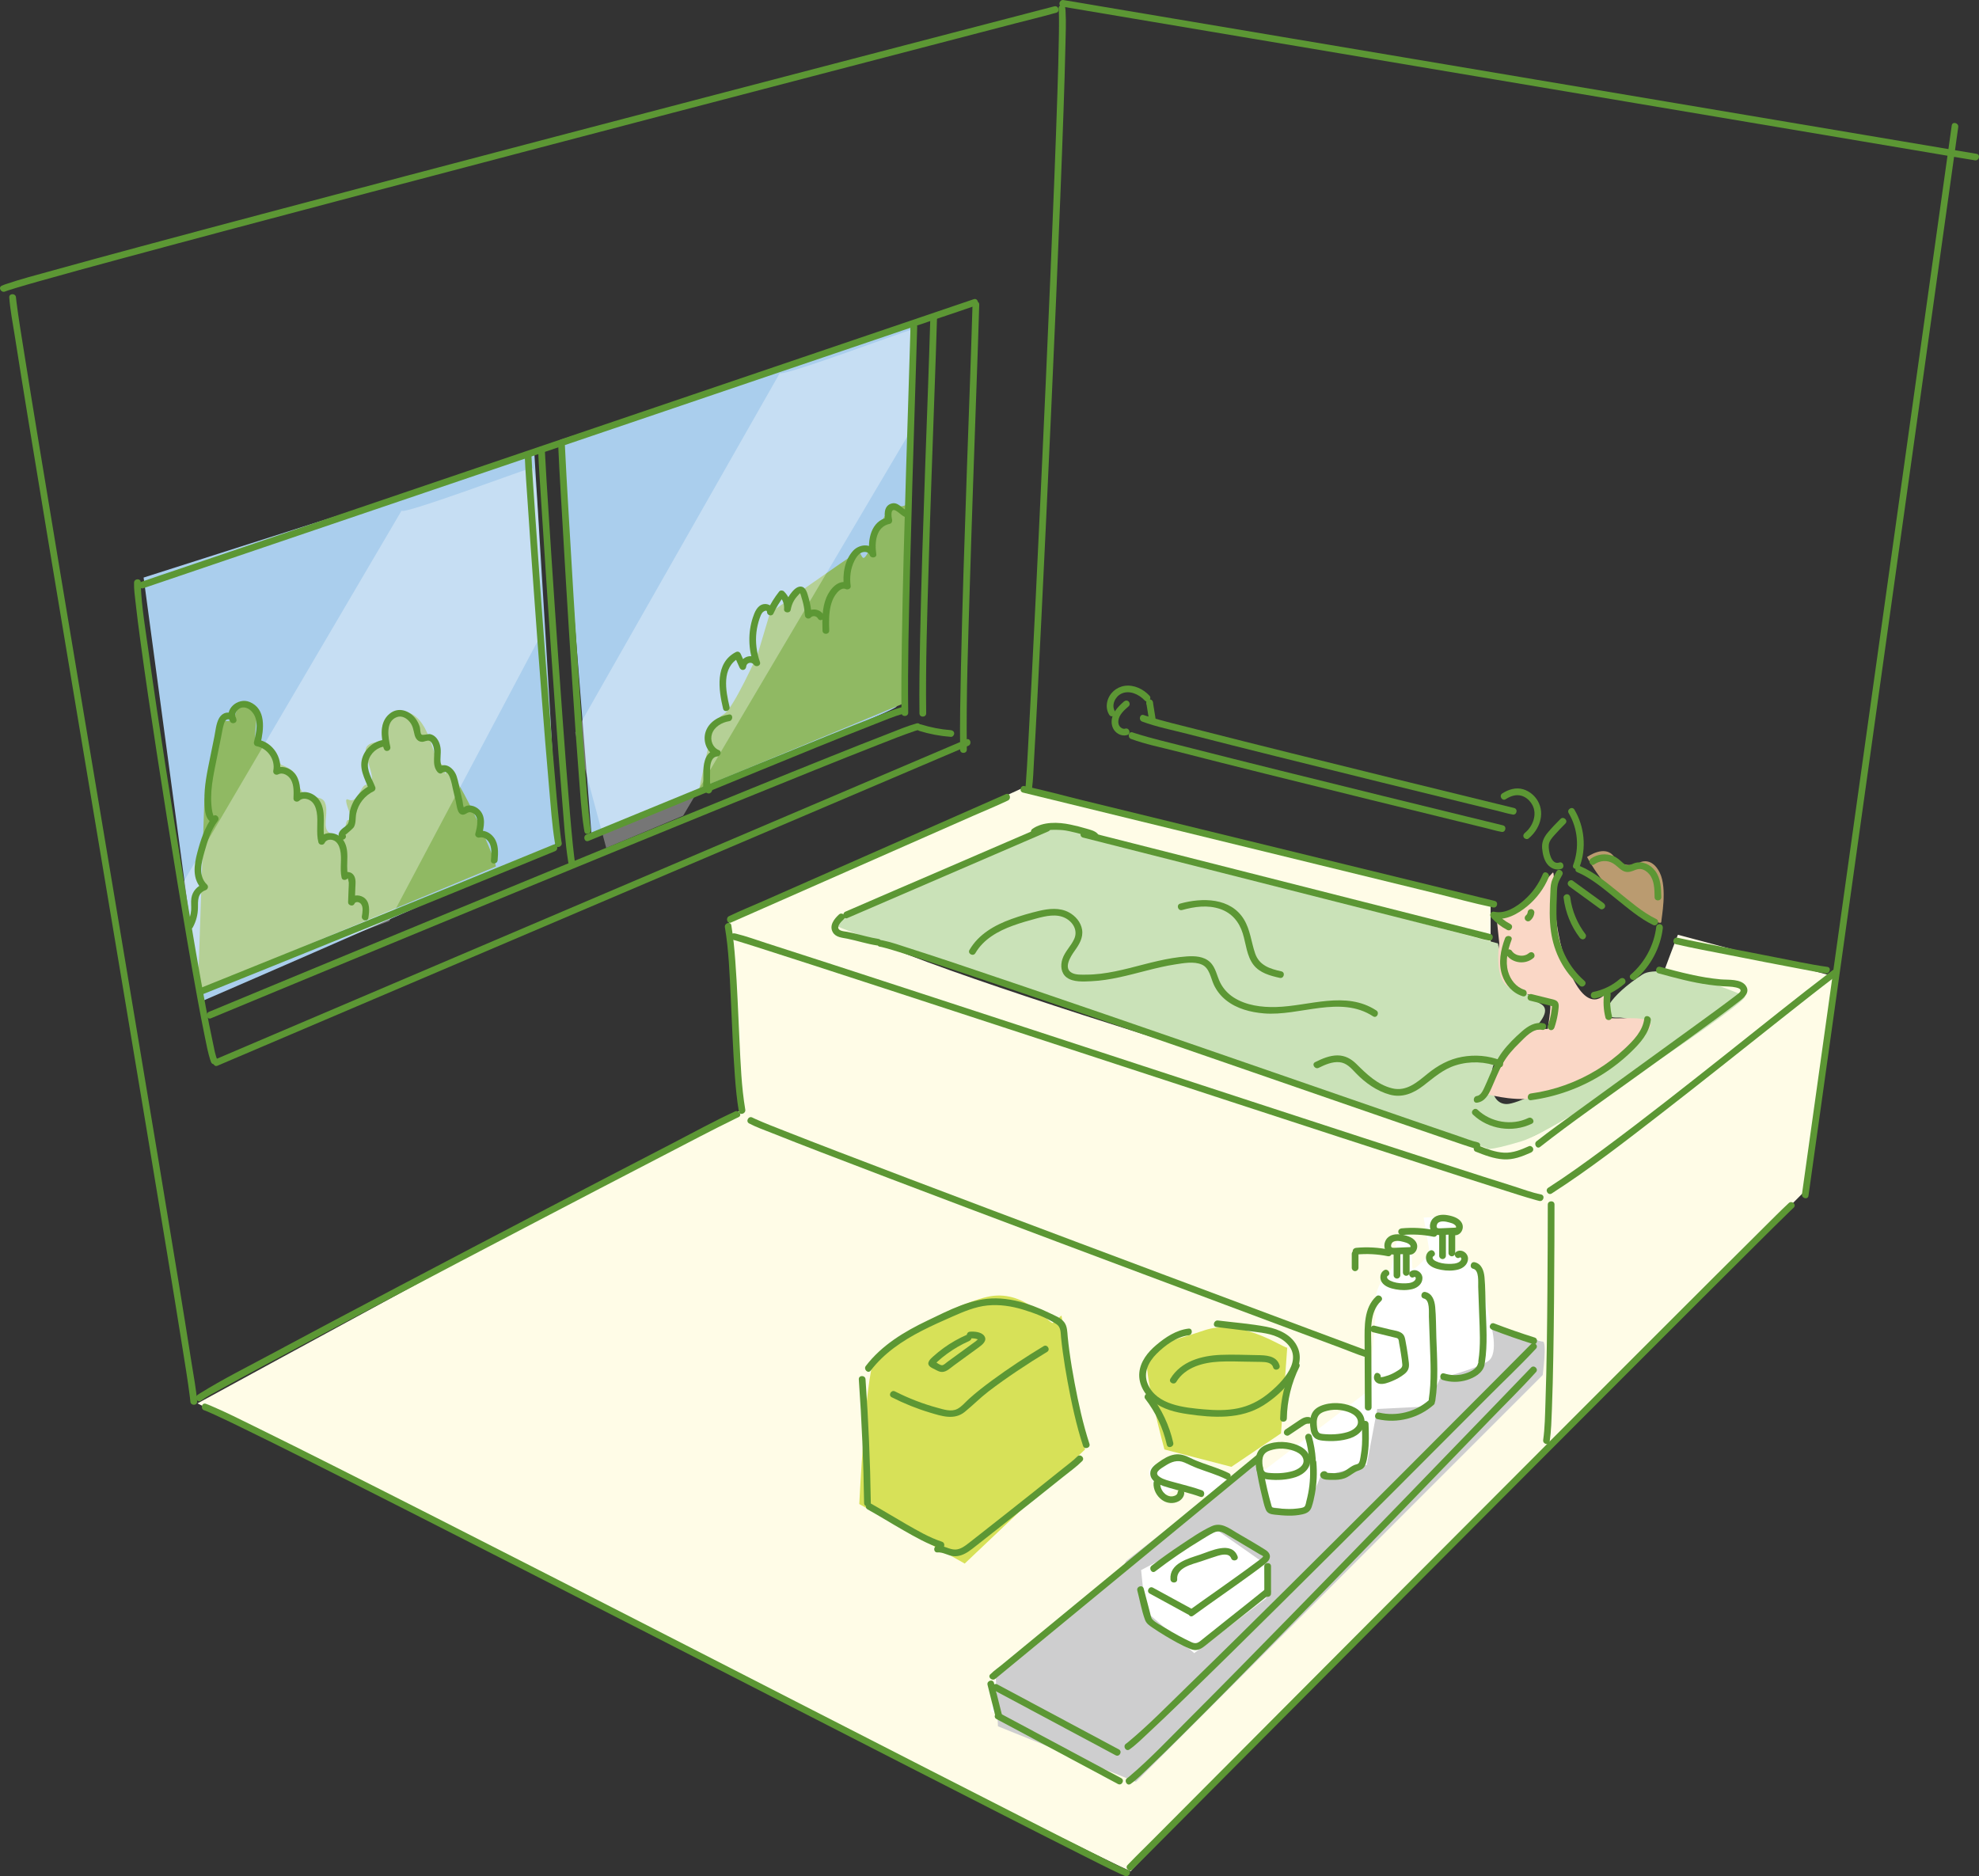<?xml version="1.0" encoding="utf-8"?>
<!-- Generator: Adobe Illustrator 27.0.0, SVG Export Plug-In . SVG Version: 6.00 Build 0)  -->
<svg version="1.1" id="レイヤー_1" xmlns="http://www.w3.org/2000/svg" xmlns:xlink="http://www.w3.org/1999/xlink" x="0px"
	 y="0px" width="176.86px" height="167.682px" viewBox="0 0 176.86 167.682"
	 enable-background="new 0 0 176.86 167.682" xml:space="preserve">
<rect x="0" y="0" width="176.86" height="167.682" fill="#333333" stroke="none"/>
<g>
	<path fill="#FFFCE7" d="M163.253,87.089l-13.302-3.547c0,0-2.439,6.207-2.439,7.094
		c0,0.887-8.314,12.304-13.08,11.306c-4.766-0.998-61.742-17.846-58.638-19.564
		c3.104-1.718,17.292-7.704,17.791-7.482c0.499,0.222,39.628,10.42,39.628,10.42
		v-4.434L91.313,70.462L65.153,82.434c0,0,1.219,17.07,1.219,16.738
		s-48.722,26.253-48.722,26.253s83.417,42.14,83.417,41.807
		c0-0.333,60.19-60.744,60.19-60.744l3.104-19.62"/>
	<path fill="#AACEED" d="M47.75,40.478L12.834,51.618l5.099,37.91
		c0,0,31.647-13.69,31.813-14.188S47.75,40.478,47.75,40.478z"/>
	<path fill="#AACEED" d="M81.393,29.116L50.078,39.314l2.771,35.139
		c0,0,27.102-10.808,27.268-11.306C80.284,62.647,81.393,44.579,81.393,44.579V29.116z"/>
	<path fill="#90B963" d="M19.928,64.366c0.054,0,0.951,0.456,1.219-0.887
		c0.348-1.743,1.64,0.769,1.774,0.222c0.236-0.968-0.374,3,0,2.66
		c0.748-0.679,1.801,1.496,2.217,1.995c0.018,0.021,1.27,0.385,1.441,1.219
		c0.171,0.835-0.073,0.366,0.443,1.219c0.381,0.63,1.681,0.218,1.995,0.887
		c0.389,0.827-0.161,1.932,0.222,2.549c0.228,0.368,0.692,0.309,0.887,0.554
		c0.89,1.122,0.55-1.955,1.108-1.441c0.796,0.733-0.829-2.224-0.111-1.884
		c0.922,0.436,1.072-1.369,1.663-1.33c1.15,0.075-0.204-2.356-0.111-3.104
		c0.111-0.887,1.552-0.665,1.552-0.665s-0.721-2.937,1.774-2.771
		s2.66,4.489,3.325,4.656c0.665,0.166,0.311,1.324,0.554,0.776
		c0.492-1.111,4.428,7.685,4.434,8.424L17.683,88.53l0.582-17.07"/>
	<path fill="#90B963" d="M17.489,74.951"/>
	<path fill="#90B963" d="M80.949,45.134c-0.998,0.499-1.164-0.998-2.66,2.66
		s-1.053,1.275-1.718,1.607c-0.665,0.333-7.759,5.376-7.759,5.376l-1.108,3.713
		c0,0-2.162,4.822-2.993,5.321s-0.998,0.998-0.998,0.998l-1.219,5.653l18.123-7.538
		L80.949,45.134z"/>
	<path fill="#CAE2B8" d="M94.583,73.898c0,0-21.504,7.759-20.008,8.757
		c1.496,0.998,39.572,13.634,39.572,13.634l18.733,6.318
		c0,0-0.222,0.388,3.104-0.61c3.325-0.998,20.618-12.637,19.952-12.969
		c-0.665-0.333-7.404-3.076-9.149-1.937c-2.882,1.881-4.282,3.934-2.196,3.852
		c1.298-0.051,2.865,1.078,2.034,1.577c-0.831,0.499-10.143,6.152-11.971,6.152
		c-1.829,0-1.496-3.325-0.998-3.824c0.499-0.499,5.986-4.157,3.99-5.154
		c-1.995-0.998-3.769-4.545-3.769-5.376L94.583,73.898z"/>
	<path fill="#FAD7C6" d="M138.756,78c0,0-2.439,2.66-2.882,2.882
		c-0.443,0.222-2.106,1.33-2.106,1.33l0.222,2.106c0,0-0.554,3.325,0.998,3.99
		c1.552,0.665,3.436,0.998,3.547,1.33c0.111,0.333-0.222,2.328-0.222,2.328
		s-1.995-0.222-2.993,1.33s-2.66,4.545-2.328,4.545
		c0.333,0,2.66,0.776,5.321,0.111c2.66-0.665,9.089-5.21,9.2-6.318
		c0.111-1.108-3.769-0.333-3.88-0.776c-0.111-0.443-0.111-2.106-0.111-2.106
		s-1.552,2.217-3.325-2.106C138.423,82.323,139.088,77.667,138.756,78z"/>
	<path fill="#FFFFFF" d="M129.999,108.926c-0.333-0.222-2.771-0.111-2.771-0.111l0.554,3.215
		c0,0-1.441,1.663-1.552,1.33s0.111-3.547-0.776-3.325
		c-0.887,0.222-0.887,3.215-1.219,3.547c-0.333,0.333-1.441,1.33-1.33,3.215
		s-0.665,7.538-0.665,7.538L88.986,149.718l-0.443,3.215l12.969,6.318l36.358-36.358
		v-2.993l-4.656-1.663l-0.998-4.877c0,0-2.106-1.441-2.217-1.774
		C129.888,111.254,129.999,108.926,129.999,108.926z"/>
	<path fill="#D7E158" d="M115.037,120.454c-0.554-0.111-4.212-2.66-7.427-1.552
		c-3.215,1.108-4.877,1.219-5.099,2.66c-0.222,1.441,1.552,7.981,1.552,7.981
		l5.986,1.552l4.434-2.993L115.037,120.454z"/>
	<path fill="#FFFFFF" d="M109.714,132.093c0,0-3.658-2.549-4.656-1.995
		c-0.998,0.554-2.66,0.776-2.328,1.663s0.887,2.217,1.552,1.774
		c0.665-0.443,1.441-0.665,1.441-0.665l2.217,0.887L109.714,132.093z"/>
	<path fill="#D7E158" d="M94.085,118.237c-0.443,0-2.549-3.104-5.875-2.328
		c-3.325,0.776-9.311,4.212-10.087,5.653c-0.776,1.441-1.33,12.858-1.33,12.858
		l9.422,5.321l10.752-10.198l-2.106-11.971"/>
	<path opacity="0.33" fill="#FFFFFF" d="M35.89,45.632l-19.731,33.587l1.69,9.394l16.932-6.291
		l13.634-25.717c0,0-0.222-14.964-0.887-14.798
		C46.864,41.975,35.89,46.076,35.89,45.632z"/>
	<path opacity="0.33" fill="#FFFFFF" d="M69.698,33.328L51.408,65.474l2.771,10.309l6.873-2.882
		L81.559,38.206c0,0,0.443-8.868-0.222-8.701
		C80.672,29.67,69.698,33.772,69.698,33.328z"/>
	<path fill="#CECECF" d="M99.99,140.847l-11.004,8.871l0.199,4.568l12.327,4.965
		l36.358-36.358c0,0,0.397-3.013,0-2.993s-4.656-1.663-4.656-1.663
		s0.78,2.725-0.21,3.403c-0.989,0.678-4.304,1.551-4.304,1.551l-1.132,2.509
		l-4.487,0.223l-0.935,5l-4.144,1.05l-1.29,3.176l-3.165-0.459l-1.383-4.14
		l-11.527,8.959"/>
	<polygon fill="#FFFFFF" points="108.751,136.745 101.979,140.323 102.357,143.976 
		106.728,147.746 113.151,142.842 112.945,139.685 	"/>
	<path fill="#BA9B70" d="M146.662,77.033c0,0-1.486,0.85-2.417-0.468
		c-0.804-1.138-2.411,0.03-2.411,0.03s1.619,3.139,4.049,4.605
		c2.43,1.466,2.595,1.381,2.592,1.131c-0.003-0.249,0.545-2.917-0.138-4.322
		C147.654,76.605,146.662,77.033,146.662,77.033z"/>
	<g>
		<g>
			<path fill="#5C9734" d="M17.968,125.179c0.544-0.39,1.161-0.696,1.745-1.021
				c1.208-0.673,2.424-1.331,3.641-1.988c3.706-1.998,7.427-3.969,11.151-5.934
				c4.408-2.327,8.822-4.644,13.24-6.954c3.879-2.028,7.76-4.051,11.646-6.063
				c2.118-1.096,4.227-2.216,6.371-3.261c0.08-0.039,0.161-0.078,0.242-0.116
				c0.35-0.16,0.032-0.67-0.315-0.51c-1.867,0.855-3.676,1.859-5.499,2.801
				c-3.741,1.933-7.476,3.878-11.209,5.828c-4.419,2.308-8.833,4.623-13.243,6.948
				c-3.871,2.041-7.74,4.087-11.595,6.157c-2.095,1.125-4.244,2.2-6.265,3.456
				c-0.076,0.047-0.152,0.095-0.225,0.147
				C17.341,124.892,17.653,125.405,17.968,125.179L17.968,125.179z"/>
		</g>
	</g>
	<g>
		<g>
			<path fill="#5C9734" d="M94.613,0.808C94.604,0.758,94.611,0.758,94.616,0.846
				c0.003,0.056,0.008,0.112,0.011,0.167c0.009,0.165,0.011,0.33,0.013,0.495
				c0.007,0.526,0,1.051-0.007,1.577c-0.026,1.749-0.079,3.497-0.135,5.246
				c-0.079,2.468-0.17,4.936-0.265,7.404c-0.114,2.961-0.235,5.922-0.36,8.883
				c-0.137,3.235-0.278,6.47-0.422,9.705c-0.146,3.264-0.295,6.528-0.447,9.791
				c-0.142,3.047-0.287,6.094-0.435,9.14c-0.128,2.62-0.257,5.24-0.392,7.86
				c-0.099,1.94-0.2,3.881-0.309,5.821c-0.058,1.042-0.109,2.086-0.194,3.126
				c-0.004,0.052-0.009,0.104-0.014,0.156c-0.011,0.121,0.008-0.051-0.004,0.038
				c-0.049,0.379,0.533,0.528,0.582,0.145c0.102-0.792,0.121-1.601,0.167-2.398
				c0.102-1.74,0.194-3.481,0.284-5.221c0.129-2.473,0.253-4.946,0.374-7.419
				c0.147-2.983,0.29-5.967,0.431-8.95c0.153-3.235,0.302-6.47,0.448-9.706
				c0.147-3.263,0.292-6.527,0.432-9.79c0.132-3.068,0.259-6.137,0.381-9.206
				c0.104-2.614,0.203-5.229,0.292-7.843c0.066-1.938,0.128-3.876,0.169-5.815
				c0.021-1.026,0.071-2.064,0.01-3.089c-0.007-0.11-0.016-0.22-0.037-0.329
				C95.114,0.257,94.54,0.432,94.613,0.808L94.613,0.808z"/>
		</g>
	</g>
	<g>
		<g>
			<path fill="#5C9734" d="M0.466,26.046c-0.077,0.037-0.008,0.002,0.064-0.023
				c0.067-0.023,0.133-0.047,0.2-0.07c0.21-0.071,0.423-0.136,0.635-0.2
				c0.705-0.214,1.413-0.416,2.122-0.616c2.386-0.675,4.779-1.325,7.173-1.973
				c3.415-0.925,6.833-1.839,10.252-2.75c4.106-1.094,8.214-2.182,12.323-3.267
				c4.461-1.178,8.924-2.353,13.387-3.526c4.495-1.181,8.991-2.36,13.487-3.537
				c4.148-1.086,8.297-2.171,12.446-3.254c3.52-0.919,7.041-1.838,10.562-2.755
				c2.517-0.656,5.034-1.312,7.551-1.967c1.19-0.31,2.389-0.595,3.572-0.929
				c0.051-0.014,0.102-0.027,0.153-0.04c0.374-0.097,0.2-0.672-0.174-0.574
				c-0.821,0.213-1.643,0.427-2.464,0.641c-2.238,0.582-4.476,1.165-6.714,1.748
				c-3.303,0.861-6.606,1.722-9.908,2.584c-4.037,1.054-8.074,2.109-12.111,3.165
				c-4.451,1.165-8.901,2.331-13.351,3.499c-4.513,1.185-9.025,2.371-13.536,3.561
				c-4.235,1.117-8.469,2.237-12.703,3.362c-3.608,0.959-7.214,1.921-10.819,2.892
				c-2.66,0.717-5.318,1.436-7.972,2.175c-1.376,0.383-2.771,0.74-4.123,1.202
				c-0.125,0.043-0.249,0.086-0.368,0.144
				C-0.197,25.704,0.12,26.213,0.466,26.046L0.466,26.046z"/>
		</g>
	</g>
	<g>
		<g>
			<path fill="#5C9734" d="M0.828,26.589c0.083,1.136,0.312,2.274,0.487,3.397
				c0.388,2.49,0.793,4.976,1.199,7.463c0.572,3.501,1.151,7.001,1.732,10.5
				c0.697,4.198,1.397,8.395,2.099,12.592c0.763,4.567,1.528,9.134,2.293,13.701
				c0.772,4.608,1.544,9.217,2.315,13.825c0.721,4.307,1.44,8.614,2.157,12.922
				c0.617,3.71,1.233,7.421,1.843,11.132c0.453,2.758,0.905,5.517,1.343,8.277
				c0.236,1.488,0.487,2.976,0.675,4.471c0.017,0.133,0.034,0.266,0.044,0.399
				c0.028,0.384,0.628,0.371,0.6-0.015c-0.083-1.136-0.312-2.274-0.487-3.397
				c-0.388-2.49-0.793-4.976-1.199-7.463c-0.572-3.501-1.151-7.001-1.732-10.5
				c-0.697-4.198-1.397-8.395-2.099-12.592c-0.763-4.567-1.528-9.134-2.293-13.701
				c-0.772-4.608-1.544-9.217-2.315-13.825c-0.721-4.307-1.44-8.614-2.157-12.922
				C4.715,47.144,4.099,43.434,3.489,39.722c-0.453-2.758-0.905-5.517-1.343-8.277
				c-0.236-1.488-0.487-2.976-0.675-4.471c-0.017-0.133-0.034-0.266-0.044-0.399
				C1.4,26.191,0.8,26.203,0.828,26.589L0.828,26.589z"/>
		</g>
	</g>
	<g>
		<g>
			<path fill="#5C9734" d="M12.81,52.571c0.667-0.227,1.335-0.453,2.002-0.68
				c1.8-0.611,3.601-1.223,5.401-1.834c2.669-0.906,5.338-1.812,8.007-2.719
				c3.256-1.106,6.513-2.211,9.769-3.317c3.567-1.211,7.134-2.422,10.701-3.633
				c3.6-1.222,7.2-2.445,10.801-3.667c3.346-1.136,6.693-2.272,10.039-3.409
				c2.846-0.966,5.692-1.933,8.539-2.899c2.033-0.69,4.066-1.381,6.1-2.071
				c0.968-0.329,1.942-0.646,2.906-0.987c0.04-0.014,0.081-0.028,0.122-0.041
				c0.364-0.124,0.193-0.699-0.174-0.574c-0.667,0.227-1.335,0.453-2.002,0.68
				c-1.8,0.611-3.601,1.223-5.401,1.834c-2.669,0.906-5.338,1.812-8.007,2.719
				c-3.256,1.106-6.513,2.211-9.769,3.317c-3.567,1.211-7.134,2.422-10.701,3.633
				c-3.6,1.222-7.2,2.445-10.801,3.667c-3.346,1.136-6.693,2.272-10.039,3.409
				c-2.846,0.966-5.692,1.933-8.539,2.899c-2.033,0.69-4.066,1.381-6.1,2.071
				c-0.968,0.329-1.942,0.646-2.906,0.987c-0.04,0.014-0.081,0.028-0.122,0.041
				C12.272,52.12,12.443,52.695,12.81,52.571L12.81,52.571z"/>
		</g>
	</g>
	<g>
		<g>
			<path fill="#5C9734" d="M18.851,91.007c0.535-0.222,1.069-0.444,1.604-0.666
				c1.46-0.606,2.919-1.211,4.379-1.816c2.158-0.894,4.317-1.788,6.475-2.681
				c2.658-1.1,5.316-2.198,7.975-3.296c2.922-1.206,5.844-2.411,8.767-3.614
				c2.993-1.232,5.986-2.462,8.981-3.689c2.825-1.158,5.651-2.313,8.479-3.464
				c2.464-1.003,4.929-2.003,7.397-2.996c1.874-0.754,3.749-1.504,5.63-2.24
				c1.063-0.415,2.124-0.843,3.205-1.209c0.115-0.039,0.23-0.078,0.347-0.11
				c0.372-0.103,0.199-0.678-0.174-0.574c-0.862,0.24-1.7,0.601-2.532,0.922
				c-1.707,0.659-3.407,1.337-5.106,2.017c-2.336,0.935-4.668,1.879-7,2.826
				c-2.769,1.124-5.535,2.254-8.301,3.386c-2.965,1.213-5.929,2.43-8.891,3.648
				c-2.969,1.221-5.937,2.444-8.905,3.668c-2.735,1.128-5.47,2.258-8.204,3.388
				c-2.307,0.954-4.613,1.908-6.92,2.864c-1.651,0.684-3.301,1.368-4.951,2.052
				c-0.777,0.322-1.555,0.64-2.33,0.967c-0.034,0.014-0.068,0.028-0.101,0.042
				C18.324,90.579,18.493,91.155,18.851,91.007L18.851,91.007z"/>
		</g>
	</g>
	<g>
		<g>
			<path fill="#5C9734" d="M52.586,75.157c5.08-2.087,10.158-4.178,15.241-6.258
				c3.443-1.409,6.884-2.826,10.349-4.178c0.831-0.324,1.667-0.687,2.527-0.928
				c0.372-0.104,0.199-0.679-0.174-0.574c-0.718,0.201-1.416,0.497-2.11,0.766
				c-1.394,0.539-2.782,1.097-4.168,1.655c-4.293,1.731-8.574,3.492-12.855,5.25
				c-2.995,1.23-5.989,2.461-8.983,3.691C52.059,74.727,52.228,75.304,52.586,75.157
				L52.586,75.157z"/>
		</g>
	</g>
	<g>
		<g>
			<path fill="#5C9734" d="M18.019,88.901c2.139-0.858,4.276-1.72,6.414-2.582
				c5.051-2.038,10.098-4.084,15.141-6.14c3.348-1.364,6.693-2.733,10.036-4.109
				c0.353-0.145,0.184-0.722-0.174-0.574c-5.776,2.376-11.56,4.734-17.348,7.081
				c-4.023,1.631-8.048,3.258-12.076,4.878c-0.722,0.291-1.445,0.581-2.168,0.871
				C17.491,88.469,17.66,89.045,18.019,88.901L18.019,88.901z"/>
		</g>
	</g>
	<g>
		<g>
			<path fill="#5C9734" d="M86.912,27.239c-0.142,4.888-0.333,9.775-0.501,14.662
				c-0.206,6.001-0.41,12.003-0.538,18.006c-0.05,2.365-0.101,4.732-0.069,7.098
				c0.005,0.386,0.605,0.372,0.6-0.015c-0.064-4.886,0.122-9.781,0.268-14.664
				c0.179-6.003,0.394-12.004,0.604-18.006c0.083-2.365,0.168-4.731,0.237-7.096
				C87.523,26.838,86.923,26.854,86.912,27.239L86.912,27.239z"/>
		</g>
	</g>
	<g>
		<g>
			<path fill="#5C9734" d="M83.143,28.348c-0.128,4.41-0.302,8.818-0.456,13.227
				c-0.181,5.2-0.357,10.4-0.462,15.602c-0.044,2.195-0.082,4.391-0.053,6.587
				c0.005,0.386,0.605,0.372,0.6-0.015c-0.058-4.409,0.092-8.823,0.222-13.229
				c0.154-5.201,0.343-10.401,0.527-15.601c0.078-2.195,0.157-4.39,0.221-6.585
				C83.754,27.947,83.154,27.963,83.143,28.348L83.143,28.348z"/>
		</g>
	</g>
	<g>
		<g>
			<path fill="#5C9734" d="M81.37,29.234c-0.124,4.287-0.269,8.574-0.398,12.861
				c-0.151,5.048-0.295,10.097-0.374,15.147c-0.034,2.155-0.061,4.311-0.032,6.466
				c0.005,0.386,0.605,0.372,0.6-0.015c-0.057-4.287,0.059-8.577,0.164-12.862
				c0.124-5.049,0.28-10.098,0.439-15.146c0.068-2.155,0.138-4.31,0.2-6.465
				C81.981,28.833,81.381,28.849,81.37,29.234L81.37,29.234z"/>
		</g>
	</g>
	<g>
		<g>
			<path fill="#5C9734" d="M65.337,82.447c0.818-0.361,1.636-0.721,2.455-1.082
				c1.966-0.866,3.931-1.733,5.897-2.599c2.379-1.049,4.759-2.097,7.138-3.146
				c2.067-0.911,4.135-1.822,6.202-2.733c0.997-0.44,2.015-0.849,2.998-1.321
				c0.014-0.007,0.028-0.012,0.042-0.019c0.348-0.154,0.18-0.73-0.174-0.574
				c-0.818,0.361-1.636,0.721-2.455,1.082c-1.966,0.866-3.931,1.733-5.897,2.599
				c-2.379,1.049-4.759,2.097-7.138,3.146c-2.067,0.911-4.135,1.822-6.202,2.733
				c-0.997,0.44-2.015,0.849-2.998,1.321c-0.014,0.007-0.028,0.012-0.042,0.019
				C64.815,82.026,64.983,82.603,65.337,82.447L65.337,82.447z"/>
		</g>
	</g>
	<g>
		<g>
			<path fill="#5C9734" d="M19.433,95.247c0.598-0.255,1.197-0.51,1.795-0.765
				c1.629-0.694,3.257-1.388,4.886-2.082c2.409-1.026,4.817-2.053,7.226-3.079
				c2.939-1.252,5.877-2.504,8.816-3.756c3.207-1.366,6.414-2.733,9.621-4.099
				c3.26-1.389,6.52-2.778,9.78-4.167c3.018-1.286,6.037-2.572,9.055-3.858
				c2.56-1.091,5.12-2.181,7.68-3.272c1.84-0.784,3.681-1.568,5.521-2.353
				c0.87-0.371,1.741-0.739,2.609-1.112c0.038-0.016,0.076-0.032,0.114-0.049
				c0.351-0.15,0.182-0.726-0.174-0.574c-0.598,0.255-1.197,0.51-1.795,0.765
				c-1.629,0.694-3.257,1.388-4.886,2.082c-2.409,1.026-4.817,2.053-7.226,3.079
				c-2.939,1.252-5.877,2.504-8.816,3.756c-3.207,1.367-6.414,2.733-9.621,4.099
				c-3.26,1.389-6.52,2.778-9.78,4.167c-3.018,1.286-6.037,2.572-9.055,3.858
				c-2.56,1.091-5.12,2.181-7.68,3.272c-1.84,0.784-3.681,1.568-5.521,2.353
				c-0.87,0.371-1.741,0.739-2.609,1.112c-0.038,0.016-0.076,0.032-0.114,0.049
				C18.908,94.822,19.077,95.398,19.433,95.247L19.433,95.247z"/>
		</g>
	</g>
	<g>
		<g>
			<path fill="#5C9734" d="M91.422,70.836c1.395,0.341,2.789,0.681,4.184,1.022
				c3.349,0.818,6.697,1.636,10.046,2.454c4.049,0.989,8.099,1.978,12.148,2.968
				c3.489,0.852,6.977,1.705,10.466,2.557c1.694,0.414,3.385,0.887,5.092,1.244
				c0.024,0.005,0.049,0.012,0.073,0.018c0.376,0.092,0.521-0.491,0.145-0.582
				c-1.395-0.341-2.789-0.681-4.184-1.022c-3.349-0.818-6.697-1.636-10.046-2.454
				c-4.049-0.989-8.099-1.978-12.148-2.968c-3.489-0.852-6.977-1.705-10.466-2.557
				c-1.694-0.414-3.385-0.887-5.092-1.244c-0.024-0.005-0.049-0.012-0.073-0.018
				C91.191,70.162,91.046,70.744,91.422,70.836L91.422,70.836z"/>
		</g>
	</g>
	<g>
		<g>
			<path fill="#5C9734" d="M96.783,74.855c1.206,0.306,2.413,0.612,3.619,0.918
				c2.884,0.732,5.768,1.464,8.652,2.195c3.499,0.888,6.998,1.776,10.497,2.664
				c3.013,0.765,6.026,1.529,9.039,2.294c0.993,0.252,1.986,0.504,2.978,0.756
				c0.468,0.119,0.939,0.271,1.414,0.359c0.021,0.004,0.041,0.01,0.062,0.016
				c0.375,0.095,0.52-0.487,0.145-0.582c-1.206-0.306-2.413-0.612-3.619-0.918
				c-2.884-0.732-5.768-1.464-8.652-2.195c-3.499-0.888-6.998-1.776-10.497-2.664
				c-3.013-0.765-6.026-1.529-9.039-2.294c-0.993-0.252-1.986-0.504-2.978-0.756
				c-0.468-0.119-0.939-0.271-1.414-0.359c-0.021-0.004-0.041-0.01-0.062-0.016
				C96.553,74.177,96.409,74.76,96.783,74.855L96.783,74.855z"/>
		</g>
	</g>
	<g>
		<g>
			<path fill="#5C9734" d="M65.676,83.997c-0.158,0.038-0.165-0.003,0.002,0.042
				c0.133,0.036,0.265,0.077,0.397,0.117c0.479,0.145,0.956,0.297,1.433,0.448
				c1.726,0.548,3.448,1.106,5.171,1.664c2.531,0.821,5.061,1.645,7.591,2.471
				c3.084,1.006,6.167,2.014,9.251,3.023c3.384,1.107,6.767,2.214,10.15,3.321
				c3.43,1.122,6.86,2.244,10.29,3.365c3.223,1.053,6.445,2.105,9.669,3.155
				c2.762,0.899,5.524,1.797,8.288,2.691c2.047,0.662,4.095,1.322,6.146,1.972
				c1.078,0.342,2.155,0.698,3.245,1c0.088,0.024,0.176,0.05,0.266,0.068
				c0.378,0.075,0.525-0.507,0.145-0.582c-0.823-0.163-1.635-0.477-2.433-0.728
				c-1.85-0.58-3.695-1.174-5.54-1.769c-2.627-0.847-5.253-1.699-7.878-2.553
				c-3.15-1.025-6.299-2.052-9.448-3.08c-3.405-1.112-6.81-2.225-10.214-3.339
				c-3.428-1.122-6.857-2.244-10.285-3.365c-3.184-1.042-6.368-2.083-9.553-3.123
				c-2.676-0.874-5.351-1.747-8.028-2.616c-1.935-0.629-3.871-1.257-5.809-1.876
				c-0.907-0.29-1.818-0.631-2.744-0.855c-0.096-0.023-0.183-0.048-0.284-0.024
				C65.128,83.513,65.301,84.087,65.676,83.997L65.676,83.997z"/>
		</g>
	</g>
	<g>
		<g>
			<path fill="#5C9734" d="M138.678,106.663c3.369-2.165,6.547-4.639,9.711-7.09
				c3.639-2.819,7.233-5.695,10.842-8.553c1.609-1.274,3.219-2.548,4.852-3.791
				c0.304-0.232-0.007-0.745-0.315-0.51c-3.197,2.434-6.323,4.961-9.471,7.456
				c-3.604,2.857-7.214,5.711-10.909,8.45c-1.643,1.218-3.303,2.421-5.024,3.527
				C138.038,106.361,138.352,106.873,138.678,106.663L138.678,106.663z"/>
		</g>
	</g>
	<g>
		<g>
			<path fill="#5C9734" d="M64.783,82.872c0.346,2.045,0.418,4.143,0.52,6.211
				c0.116,2.368,0.195,4.739,0.373,7.104c0.079,1.055,0.178,2.111,0.354,3.155
				c0.064,0.379,0.638,0.203,0.574-0.174c-0.346-2.045-0.418-4.143-0.52-6.211
				c-0.116-2.368-0.195-4.739-0.373-7.104c-0.079-1.055-0.178-2.111-0.354-3.155
				C65.294,82.319,64.719,82.495,64.783,82.872L64.783,82.872z"/>
		</g>
	</g>
	<g>
		<g>
			<path fill="#5C9734" d="M66.948,100.404c0.646,0.343,1.358,0.588,2.036,0.859
				c1.452,0.581,2.911,1.146,4.37,1.709c2.019,0.779,4.042,1.552,6.065,2.321
				c2.395,0.911,4.792,1.819,7.189,2.725c2.601,0.982,5.202,1.962,7.804,2.94
				c2.603,0.979,5.207,1.956,7.811,2.931c2.413,0.904,4.826,1.807,7.239,2.71
				c2.03,0.759,4.059,1.517,6.089,2.275c1.449,0.541,2.898,1.081,4.347,1.621
				c0.686,0.256,1.37,0.549,2.068,0.771c0.03,0.01,0.06,0.022,0.09,0.033
				c0.362,0.135,0.503-0.449,0.145-0.582c-0.472-0.176-0.943-0.351-1.415-0.527
				c-1.279-0.477-2.558-0.954-3.837-1.431c-1.897-0.708-3.793-1.416-5.689-2.125
				c-2.336-0.873-4.671-1.746-7.006-2.621c-2.562-0.96-5.124-1.92-7.686-2.882
				c-2.621-0.984-5.241-1.97-7.861-2.958c-2.465-0.93-4.929-1.861-7.392-2.796
				c-2.14-0.812-4.278-1.627-6.415-2.448c-1.592-0.612-3.183-1.225-4.769-1.851
				c-0.883-0.349-1.774-0.687-2.639-1.078c-0.086-0.039-0.171-0.077-0.255-0.121
				C66.897,99.697,66.607,100.223,66.948,100.404L66.948,100.404z"/>
		</g>
	</g>
	<g>
		<g>
			<path fill="#5C9734" d="M138.323,107.662c-0.003,2.508-0.012,5.016-0.032,7.524
				c-0.027,3.378-0.059,6.757-0.175,10.134c-0.038,1.112-0.052,2.319-0.205,3.375
				c-0.055,0.379,0.527,0.527,0.582,0.145c0.139-0.958,0.161-1.937,0.199-2.902
				c0.062-1.561,0.096-3.124,0.124-4.686c0.061-3.402,0.086-6.804,0.099-10.207
				c0.004-1.133,0.007-2.266,0.008-3.399
				C138.924,107.261,138.324,107.275,138.323,107.662L138.323,107.662z"/>
		</g>
	</g>
	<g>
		<g>
			<path fill="#5C9734" d="M94.899,0.587c0.731,0.123,1.462,0.246,2.193,0.369
				c1.972,0.332,3.944,0.664,5.916,0.996c2.935,0.494,5.87,0.989,8.805,1.483
				c3.569,0.601,7.139,1.202,10.708,1.804c3.909,0.658,7.819,1.317,11.728,1.975
				c3.946,0.665,7.892,1.329,11.838,1.994c3.68,0.62,7.359,1.239,11.039,1.859
				c3.119,0.525,6.239,1.051,9.358,1.576c2.228,0.375,4.457,0.751,6.685,1.126
				c1.063,0.179,2.124,0.367,3.189,0.537c0.045,0.007,0.09,0.015,0.135,0.023
				c0.379,0.064,0.526-0.518,0.145-0.582c-0.731-0.123-1.462-0.246-2.193-0.369
				c-1.972-0.332-3.944-0.664-5.916-0.996c-2.935-0.494-5.87-0.989-8.805-1.483
				c-3.569-0.601-7.139-1.202-10.708-1.804c-3.909-0.658-7.819-1.317-11.728-1.975
				c-3.946-0.665-7.892-1.329-11.838-1.994c-3.68-0.62-7.359-1.239-11.039-1.859
				c-3.119-0.525-6.239-1.051-9.358-1.576c-2.228-0.375-4.457-0.751-6.685-1.126
				c-1.063-0.179-2.124-0.367-3.189-0.537c-0.045-0.007-0.09-0.015-0.135-0.023
				C94.665-0.059,94.518,0.523,94.899,0.587L94.899,0.587z"/>
		</g>
	</g>
	<g>
		<g>
			<path fill="#5C9734" d="M174.423,11.212c-0.119,0.852-0.239,1.704-0.358,2.556
				c-0.325,2.319-0.65,4.638-0.975,6.957c-0.481,3.43-0.961,6.859-1.442,10.289
				c-0.586,4.184-1.173,8.368-1.759,12.552c-0.64,4.567-1.28,9.133-1.92,13.7
				c-0.648,4.625-1.296,9.25-1.944,13.875c-0.604,4.312-1.209,8.624-1.813,12.936
				c-0.509,3.632-1.018,7.265-1.527,10.897c-0.367,2.622-0.735,5.244-1.102,7.866
				c-0.174,1.242-0.353,2.483-0.522,3.725c-0.007,0.053-0.015,0.106-0.022,0.159
				c-0.053,0.379,0.529,0.527,0.582,0.145c0.119-0.852,0.239-1.704,0.358-2.556
				c0.325-2.319,0.65-4.638,0.975-6.957c0.481-3.43,0.961-6.859,1.442-10.289
				c0.586-4.184,1.173-8.368,1.759-12.552c0.64-4.567,1.28-9.133,1.92-13.7
				c0.648-4.625,1.296-9.25,1.944-13.875c0.604-4.312,1.209-8.624,1.813-12.936
				c0.509-3.632,1.018-7.265,1.527-10.897c0.367-2.622,0.735-5.244,1.102-7.866
				c0.174-1.242,0.353-2.483,0.522-3.725c0.007-0.053,0.015-0.106,0.022-0.159
				C175.058,10.978,174.477,10.83,174.423,11.212L174.423,11.212z"/>
		</g>
	</g>
	<g>
		<g>
			<path fill="#5C9734" d="M101.207,167.089c0.504-0.507,1.009-1.014,1.513-1.52
				c1.365-1.371,2.73-2.742,4.095-4.114c2.039-2.048,4.078-4.095,6.117-6.142
				c2.484-2.494,4.968-4.987,7.452-7.48c2.756-2.766,5.513-5.532,8.27-8.298
				c2.791-2.799,5.582-5.598,8.374-8.396c2.657-2.663,5.314-5.325,7.973-7.985
				c2.286-2.288,4.573-4.575,6.861-6.86c1.74-1.737,3.48-3.474,5.225-5.206
				c0.968-0.961,1.933-1.926,2.914-2.873c0.099-0.096,0.198-0.191,0.298-0.285
				c0.283-0.264-0.153-0.676-0.435-0.414c-0.781,0.727-1.53,1.49-2.288,2.241
				c-1.57,1.555-3.134,3.114-4.698,4.675c-2.187,2.182-4.372,4.366-6.556,6.551
				c-2.575,2.576-5.149,5.154-7.722,7.732c-2.792,2.797-5.583,5.596-8.374,8.394
				c-2.771,2.779-5.541,5.558-8.311,8.337c-2.581,2.59-5.161,5.18-7.742,7.77
				c-2.155,2.164-4.31,4.328-6.465,6.492c-1.553,1.56-3.106,3.119-4.659,4.679
				c-0.728,0.731-1.471,1.45-2.185,2.195c-0.031,0.032-0.063,0.063-0.094,0.095
				C100.499,166.95,100.934,167.363,101.207,167.089L101.207,167.089z"/>
		</g>
	</g>
	<g>
		<g>
			<path fill="#5C9734" d="M18.247,126.04c0.045,0.015,0.215,0.081,0.108,0.038
				c0.079,0.031,0.157,0.064,0.236,0.098c0.219,0.093,0.437,0.192,0.653,0.291
				c0.668,0.306,1.33,0.624,1.991,0.945c2.122,1.027,4.232,2.081,6.34,3.137
				c2.946,1.476,5.887,2.963,8.826,4.454c3.505,1.778,7.007,3.562,10.508,5.348
				c3.796,1.937,7.59,3.877,11.384,5.818c3.832,1.961,7.662,3.923,11.493,5.885
				c3.562,1.824,7.124,3.649,10.686,5.471c3.07,1.571,6.14,3.14,9.213,4.705
				c2.276,1.159,4.552,2.317,6.834,3.465c1.223,0.615,2.442,1.243,3.684,1.818
				c0.109,0.05,0.218,0.101,0.33,0.146c0.355,0.141,0.648-0.383,0.29-0.525
				c-0.962-0.381-1.884-0.898-2.808-1.359c-2.063-1.03-4.119-2.074-6.174-3.119
				c-2.9-1.475-5.798-2.955-8.695-4.436c-3.488-1.784-6.976-3.569-10.463-5.355
				c-3.785-1.938-7.57-3.877-11.355-5.815c-3.836-1.964-7.673-3.927-11.511-5.887
				c-3.605-1.841-7.21-3.68-10.819-5.513c-3.093-1.571-6.187-3.139-9.286-4.698
				c-2.324-1.169-4.65-2.334-6.986-3.479c-1.285-0.63-2.568-1.282-3.888-1.839
				c-0.147-0.062-0.295-0.124-0.447-0.175
				C18.026,125.335,17.883,125.918,18.247,126.04L18.247,126.04z"/>
		</g>
	</g>
	<g>
		<g>
			<path fill="#5C9734" d="M102.077,64.491c1.285,0.476,2.674,0.749,3.998,1.09
				c2.665,0.687,5.335,1.356,8.005,2.022c3.102,0.774,6.206,1.541,9.31,2.306
				c2.637,0.649,5.275,1.297,7.913,1.942c0.865,0.212,1.73,0.423,2.595,0.634
				c0.402,0.098,0.809,0.227,1.217,0.297c0.018,0.003,0.036,0.009,0.054,0.013
				c0.376,0.091,0.521-0.491,0.145-0.582c-1.04-0.253-2.079-0.507-3.118-0.761
				c-2.518-0.616-5.035-1.233-7.552-1.852c-3.096-0.762-6.19-1.526-9.284-2.296
				c-2.773-0.69-5.545-1.383-8.313-2.092c-1.547-0.396-3.116-0.756-4.639-1.24
				c-0.062-0.02-0.124-0.04-0.185-0.062
				C101.86,63.774,101.718,64.358,102.077,64.491L102.077,64.491z"/>
		</g>
	</g>
	<g>
		<g>
			<path fill="#5C9734" d="M101.079,66.041c1.285,0.476,2.674,0.749,3.998,1.09
				c2.665,0.687,5.335,1.356,8.005,2.022c3.102,0.774,6.206,1.541,9.31,2.306
				c2.637,0.649,5.275,1.297,7.913,1.942c0.865,0.212,1.73,0.423,2.595,0.634
				c0.402,0.098,0.809,0.227,1.217,0.297c0.018,0.003,0.036,0.009,0.054,0.013
				c0.376,0.091,0.521-0.491,0.145-0.582c-1.04-0.253-2.079-0.507-3.118-0.761
				c-2.518-0.616-5.035-1.233-7.552-1.852c-3.096-0.762-6.19-1.526-9.284-2.296
				c-2.773-0.69-5.545-1.383-8.313-2.092c-1.547-0.396-3.116-0.756-4.639-1.24
				c-0.062-0.02-0.124-0.04-0.185-0.062
				C100.862,65.324,100.721,65.908,101.079,66.041L101.079,66.041z"/>
		</g>
	</g>
	<g>
		<g>
			<path fill="#5C9734" d="M48.091,40.199c0.06,1.482,0.168,2.963,0.26,4.443
				c0.178,2.836,0.364,5.671,0.554,8.506c0.223,3.32,0.452,6.639,0.691,9.958
				c0.212,2.933,0.429,5.866,0.672,8.797c0.139,1.673,0.239,3.365,0.496,5.025
				c0.015,0.1,0.031,0.2,0.052,0.3c0.078,0.378,0.652,0.203,0.574-0.174
				c-0.007-0.034-0.014-0.068-0.02-0.103c-0.019-0.106-0.001-0-0.013-0.075
				c-0.017-0.114-0.033-0.229-0.047-0.343c-0.041-0.32-0.076-0.641-0.109-0.962
				c-0.1-0.959-0.184-1.92-0.266-2.881c-0.242-2.833-0.453-5.668-0.66-8.504
				c-0.241-3.305-0.471-6.612-0.694-9.918c-0.198-2.926-0.391-5.853-0.576-8.78
				c-0.107-1.687-0.221-3.373-0.304-5.061c-0.004-0.081-0.008-0.162-0.011-0.243
				C48.675,39.798,48.075,39.812,48.091,40.199L48.091,40.199z"/>
		</g>
	</g>
	<g>
		<g>
			<path fill="#5C9734" d="M46.896,40.735c0.057,1.412,0.167,2.823,0.262,4.233
				c0.177,2.652,0.363,5.303,0.554,7.953c0.222,3.095,0.451,6.19,0.69,9.284
				c0.212,2.751,0.43,5.501,0.674,8.25c0.141,1.588,0.247,3.194,0.5,4.77
				c0.014,0.089,0.029,0.178,0.047,0.266c0.078,0.378,0.652,0.203,0.574-0.174
				c-0.007-0.034-0.014-0.068-0.02-0.102c-0.009-0.05-0.022-0.13-0.013-0.074
				c-0.018-0.111-0.033-0.223-0.048-0.335c-0.041-0.308-0.076-0.617-0.11-0.926
				c-0.099-0.905-0.184-1.811-0.266-2.717c-0.239-2.635-0.45-5.273-0.656-7.911
				c-0.241-3.094-0.472-6.189-0.696-9.284c-0.199-2.744-0.392-5.488-0.578-8.232
				c-0.107-1.591-0.223-3.183-0.303-4.776c-0.004-0.08-0.008-0.16-0.011-0.241
				C47.481,40.335,46.881,40.348,46.896,40.735L46.896,40.735z"/>
		</g>
	</g>
	<g>
		<g>
			<path fill="#5C9734" d="M49.889,39.876c0.056,1.399,0.144,2.797,0.223,4.194
				c0.148,2.635,0.304,5.269,0.463,7.904c0.185,3.062,0.377,6.123,0.578,9.183
				c0.179,2.721,0.364,5.442,0.577,8.161c0.122,1.567,0.208,3.155,0.45,4.71
				c0.015,0.097,0.03,0.194,0.05,0.29c0.078,0.378,0.652,0.203,0.574-0.174
				c-0.023-0.111-0.029-0.159-0.033-0.18c-0.016-0.108-0.031-0.217-0.045-0.326
				c-0.039-0.303-0.071-0.608-0.101-0.912c-0.091-0.898-0.166-1.798-0.238-2.698
				c-0.211-2.619-0.391-5.24-0.566-7.862c-0.204-3.06-0.397-6.121-0.584-9.182
				c-0.166-2.714-0.326-5.429-0.481-8.144c-0.09-1.582-0.184-3.163-0.257-4.746
				c-0.004-0.078-0.007-0.156-0.01-0.233C50.474,39.476,49.874,39.489,49.889,39.876
				L49.889,39.876z"/>
		</g>
	</g>
	<g>
		<g>
			<path fill="#5C9734" d="M11.98,52.069c-0.019,0.592,0.071,1.196,0.136,1.782
				c0.124,1.132,0.272,2.262,0.425,3.391c0.451,3.345,0.952,6.684,1.464,10.02
				c0.599,3.902,1.221,7.801,1.864,11.696c0.563,3.408,1.139,6.815,1.763,10.213
				c0.217,1.182,0.439,2.364,0.683,3.541c0.139,0.671,0.265,1.358,0.474,2.012
				c0.023,0.071,0.046,0.143,0.077,0.211c0.156,0.347,0.733,0.179,0.574-0.174
				c-0.217-0.484-0.3-1.053-0.412-1.567c-0.233-1.07-0.439-2.146-0.641-3.222
				c-0.608-3.242-1.162-6.494-1.705-9.747c-0.649-3.889-1.274-7.782-1.878-11.678
				c-0.532-3.434-1.051-6.87-1.527-10.311c-0.27-1.954-0.617-3.939-0.695-5.913
				c-0.004-0.09-0.006-0.179-0.003-0.269
				C12.592,51.668,11.992,51.684,11.98,52.069L11.98,52.069z"/>
		</g>
	</g>
	<g>
		<g>
			<path fill="#5C9734" d="M78.684,84.618c0.072,0-0.093-0.019,0.001,0
				c0.04,0.008,0.079,0.015,0.119,0.024c0.121,0.026,0.241,0.06,0.36,0.092
				c0.401,0.11,0.798,0.233,1.196,0.356c1.339,0.416,2.671,0.856,4.002,1.298
				c1.905,0.632,3.806,1.273,5.706,1.918c2.289,0.777,4.576,1.558,6.863,2.342
				c2.479,0.85,4.958,1.703,7.436,2.558c2.512,0.866,5.024,1.734,7.535,2.603
				c2.351,0.813,4.701,1.626,7.052,2.439c2.007,0.694,4.014,1.388,6.022,2.08
				c1.481,0.51,2.962,1.02,4.444,1.524c0.771,0.262,1.54,0.535,2.319,0.772
				c0.06,0.018,0.12,0.038,0.181,0.052c0.376,0.089,0.521-0.494,0.145-0.582
				c-0.582-0.137-1.153-0.369-1.718-0.559c-1.335-0.451-2.668-0.909-4-1.367
				c-1.899-0.653-3.797-1.309-5.694-1.965c-2.285-0.79-4.57-1.581-6.856-2.371
				c-2.49-0.861-4.979-1.722-7.469-2.581c-2.523-0.871-5.047-1.741-7.571-2.608
				c-2.349-0.807-4.7-1.612-7.051-2.412c-2.005-0.682-4.011-1.362-6.02-2.033
				c-1.484-0.496-2.968-0.989-4.459-1.463c-0.757-0.241-1.525-0.524-2.305-0.682
				c-0.083-0.017-0.168-0.035-0.254-0.036C78.283,84.016,78.298,84.615,78.684,84.618
				L78.684,84.618z"/>
		</g>
	</g>
	<g>
		<g>
			<path fill="#5C9734" d="M75.73,82.05c2.024-0.873,4.047-1.746,6.071-2.619
				c3.224-1.391,6.448-2.782,9.672-4.173c0.738-0.318,1.476-0.637,2.214-0.955
				c0.35-0.151,0.181-0.728-0.174-0.574c-2.024,0.873-4.047,1.746-6.071,2.619
				c-3.224,1.391-6.448,2.782-9.672,4.173c-0.738,0.318-1.476,0.637-2.214,0.955
				C75.206,81.627,75.374,82.203,75.73,82.05L75.73,82.05z"/>
		</g>
	</g>
	<g>
		<g>
			<path fill="#5C9734" d="M87.166,85.187c0.733-1.255,2.02-1.972,3.349-2.457
				c0.689-0.251,1.397-0.454,2.106-0.643c0.824-0.22,1.802-0.452,2.603-0.028
				c0.684,0.362,1.113,1.102,0.778,1.854c-0.288,0.645-0.838,1.121-1.058,1.804
				c-0.185,0.577-0.129,1.261,0.389,1.645c0.587,0.435,1.515,0.363,2.203,0.332
				c1.688-0.077,3.326-0.541,4.955-0.955c0.835-0.212,1.675-0.417,2.528-0.546
				c0.735-0.111,1.683-0.299,2.39,0.017c0.691,0.308,0.783,1.189,1.07,1.802
				c0.254,0.541,0.633,1.018,1.102,1.388c0.956,0.755,2.169,1.068,3.363,1.169
				c3.194,0.27,6.832-1.654,9.766,0.263c0.324,0.212,0.612-0.315,0.29-0.525
				c-2.748-1.795-5.995-0.381-8.972-0.307c-1.283,0.032-2.656-0.143-3.761-0.843
				c-0.516-0.328-0.938-0.783-1.214-1.329c-0.31-0.612-0.396-1.354-0.918-1.845
				c-0.555-0.522-1.36-0.554-2.078-0.506c-0.866,0.059-1.725,0.214-2.571,0.405
				c-1.703,0.384-3.376,0.934-5.115,1.142c-0.435,0.052-0.873,0.082-1.31,0.082
				c-0.394,0-0.895,0.034-1.256-0.153c-0.808-0.418-0.116-1.486,0.231-1.972
				c0.404-0.566,0.785-1.17,0.668-1.897c-0.108-0.674-0.6-1.237-1.191-1.551
				c-0.82-0.436-1.787-0.329-2.657-0.125c-0.83,0.195-1.661,0.439-2.463,0.728
				c-1.498,0.54-2.927,1.348-3.752,2.76
				C86.446,85.232,86.972,85.52,87.166,85.187L87.166,85.187z"/>
		</g>
	</g>
	<g>
		<g>
			<path fill="#5C9734" d="M149.768,84.388c1.558,0.36,3.135,0.647,4.703,0.957
				c2.208,0.437,4.416,0.87,6.628,1.284c0.685,0.128,1.371,0.269,2.061,0.366
				c0.379,0.053,0.527-0.529,0.145-0.582c-1.581-0.221-3.151-0.57-4.718-0.873
				c-2.21-0.427-4.418-0.861-6.624-1.307c-0.684-0.138-1.371-0.27-2.051-0.427
				C149.537,83.718,149.391,84.301,149.768,84.388L149.768,84.388z"/>
		</g>
	</g>
	<g>
		<g>
			<path fill="#5C9734" d="M76.75,123.279c0.262,3.682,0.42,7.371,0.473,11.062
				c0.006,0.386,0.605,0.372,0.6-0.015c-0.053-3.691-0.211-7.38-0.473-11.062
				C77.323,122.881,76.723,122.893,76.75,123.279L76.75,123.279z"/>
		</g>
	</g>
	<g>
		<g>
			<path fill="#5C9734" d="M77.811,122.495c1.2-1.569,2.838-2.669,4.578-3.562
				c0.893-0.458,1.811-0.866,2.729-1.269c1.001-0.439,2.029-0.882,3.128-0.991
				c1.079-0.107,2.157,0.058,3.19,0.372c1.002,0.305,2.095,0.717,2.974,1.297
				c0.411,0.271,0.373,0.754,0.416,1.196c0.042,0.43,0.094,0.86,0.153,1.288
				c0.12,0.886,0.266,1.769,0.428,2.648c0.356,1.932,0.772,3.87,1.381,5.741
				c0.119,0.366,0.694,0.195,0.574-0.174c-0.579-1.777-0.98-3.616-1.327-5.451
				c-0.181-0.957-0.342-1.918-0.471-2.884c-0.055-0.409-0.104-0.819-0.143-1.229
				c-0.042-0.44-0.033-0.936-0.312-1.305c-0.296-0.393-0.833-0.59-1.26-0.799
				c-0.49-0.24-0.991-0.458-1.502-0.65c-1.063-0.399-2.187-0.668-3.326-0.684
				c-2.171-0.03-4.223,1.069-6.136,1.982c-2.075,0.99-4.094,2.208-5.51,4.06
				C77.144,122.385,77.577,122.802,77.811,122.495L77.811,122.495z"/>
		</g>
	</g>
	<g>
		<g>
			<path fill="#5C9734" d="M88.952,150.039c0.789-0.65,1.578-1.299,2.367-1.949
				c1.895-1.56,3.79-3.12,5.685-4.68c2.283-1.879,4.565-3.758,6.848-5.637
				c1.983-1.632,3.966-3.265,5.949-4.897c0.656-0.54,1.313-1.081,1.969-1.621
				c0.303-0.249,0.652-0.483,0.927-0.764c0.012-0.013,0.028-0.023,0.041-0.034
				c0.298-0.245-0.14-0.656-0.435-0.414c-0.789,0.65-1.578,1.299-2.367,1.949
				c-1.895,1.56-3.79,3.12-5.685,4.68c-2.283,1.879-4.565,3.758-6.848,5.637
				c-1.983,1.632-3.966,3.265-5.949,4.897c-0.656,0.54-1.313,1.081-1.969,1.621
				c-0.303,0.249-0.652,0.483-0.927,0.764c-0.012,0.013-0.028,0.023-0.041,0.034
				C88.22,149.871,88.657,150.282,88.952,150.039L88.952,150.039z"/>
		</g>
	</g>
	<g>
		<g>
			<path fill="#5C9734" d="M100.94,156.353c0.582-0.411,1.1-0.933,1.621-1.416
				c1.014-0.941,2.012-1.901,3.007-2.863c2.956-2.857,5.881-5.747,8.801-8.64
				c3.388-3.357,6.765-6.724,10.138-10.096c2.863-2.862,5.722-5.728,8.578-8.597
				c1.371-1.377,2.799-2.718,4.121-4.144c0.018-0.02,0.038-0.039,0.057-0.058
				c0.273-0.275-0.162-0.688-0.435-0.414c-1.123,1.132-2.248,2.262-3.372,3.393
				c-2.726,2.739-5.454,5.476-8.186,8.209c-3.361,3.363-6.727,6.722-10.102,10.071
				c-3.015,2.992-6.035,5.979-9.081,8.939c-1.724,1.675-3.421,3.426-5.273,4.962
				c-0.076,0.063,0.031-0.024-0.025,0.02c-0.018,0.014-0.036,0.029-0.054,0.043
				c-0.036,0.028-0.073,0.056-0.11,0.082
				C100.31,156.064,100.623,156.576,100.94,156.353L100.94,156.353z"/>
		</g>
	</g>
	<g>
		<g>
			<path fill="#5C9734" d="M101.044,159.434c0.583-0.411,1.097-0.946,1.612-1.436
				c1.008-0.96,1.998-1.939,2.985-2.921c2.956-2.939,5.877-5.913,8.793-8.891
				c3.37-3.441,6.728-6.893,10.08-10.351c2.863-2.953,5.722-5.91,8.578-8.87
				c1.37-1.42,2.794-2.805,4.115-4.271c0.018-0.02,0.037-0.039,0.056-0.058
				c0.268-0.279-0.167-0.692-0.435-0.414c-1.125,1.17-2.251,2.338-3.377,3.506
				c-2.711,2.811-5.425,5.619-8.142,8.424c-3.341,3.448-6.687,6.892-10.044,10.325
				c-3.021,3.09-6.047,6.175-9.102,9.231c-1.713,1.713-3.398,3.504-5.25,5.071
				c-0.101,0.086,0.015-0.01-0.076,0.062c-0.036,0.028-0.071,0.055-0.108,0.081
				C100.414,159.145,100.727,159.658,101.044,159.434L101.044,159.434z"/>
		</g>
	</g>
	<g>
		<g>
			<path fill="#5C9734" d="M88.842,151.065c3.177,1.699,6.353,3.398,9.53,5.097
				c0.443,0.237,0.887,0.474,1.33,0.712c0.341,0.182,0.631-0.343,0.29-0.525
				c-3.177-1.699-6.353-3.398-9.53-5.097c-0.443-0.237-0.887-0.474-1.33-0.712
				C88.791,150.358,88.502,150.883,88.842,151.065L88.842,151.065z"/>
		</g>
	</g>
	<g>
		<g>
			<path fill="#5C9734" d="M89.05,153.633c3.177,1.699,6.353,3.398,9.53,5.097
				c0.443,0.237,0.887,0.474,1.33,0.712c0.341,0.182,0.631-0.343,0.29-0.525
				c-3.177-1.699-6.353-3.398-9.53-5.097c-0.443-0.237-0.887-0.474-1.33-0.712
				C88.999,152.925,88.709,153.451,89.05,153.633L89.05,153.633z"/>
		</g>
	</g>
	<g>
		<g>
			<path fill="#5C9734" d="M107.412,133.19c-0.85-0.309-1.741-0.504-2.609-0.753
				c-0.373-0.107-0.789-0.2-1.12-0.411c-0.21-0.134-0.377-0.306-0.195-0.538
				c0.154-0.197,0.429-0.345,0.635-0.48c0.546-0.358,1.106-0.576,1.737-0.296
				c0.384,0.17,0.753,0.355,1.146,0.506c0.841,0.321,1.724,0.567,2.532,0.969
				c0.345,0.172,0.636-0.353,0.29-0.525c-0.746-0.372-1.558-0.614-2.339-0.9
				c-0.37-0.135-0.735-0.277-1.089-0.452c-0.465-0.23-0.919-0.4-1.446-0.311
				c-0.532,0.09-1.002,0.388-1.432,0.697c-0.334,0.24-0.723,0.519-0.725,0.976
				c-0.004,0.834,1.06,1.113,1.694,1.3c0.922,0.272,1.871,0.473,2.775,0.802
				C107.63,133.905,107.772,133.321,107.412,133.19L107.412,133.19z"/>
		</g>
	</g>
	<g>
		<g>
			<path fill="#5C9734" d="M148.216,86.992c1.498,0.403,2.996,0.817,4.536,1.022
				c0.383,0.051,0.768,0.092,1.153,0.126c0.401,0.035,0.831,0.016,1.223,0.11
				c0.112,0.027,0.339,0.076,0.404,0.193c0.09,0.163-0.118,0.305-0.229,0.396
				c-0.075,0.061-0.152,0.118-0.228,0.176c-1.149,0.878-2.323,1.723-3.491,2.575
				c-3.532,2.573-7.079,5.126-10.61,7.7c-1.222,0.891-2.46,1.767-3.65,2.702
				c-0.3,0.236,0.011,0.749,0.315,0.51c2.852-2.24,5.853-4.305,8.789-6.432
				c3.029-2.195,6.106-4.34,9.068-6.626c0.405-0.312,0.902-0.77,0.547-1.317
				c-0.437-0.673-1.604-0.537-2.279-0.599c-1.845-0.169-3.62-0.64-5.403-1.119
				C147.988,86.31,147.843,86.892,148.216,86.992L148.216,86.992z"/>
		</g>
	</g>
	<g>
		<g>
			<path fill="#5C9734" d="M139.095,77.895c-0.151,0.297-0.341,0.587-0.435,0.909
				c-0.107,0.366-0.098,0.771-0.117,1.148c-0.055,1.1-0.09,2.21,0.065,3.305
				c0.267,1.879,1.143,3.586,2.579,4.84c0.29,0.254,0.705-0.18,0.414-0.435
				c-1.348-1.178-2.185-2.784-2.411-4.559c-0.122-0.956-0.104-1.923-0.06-2.884
				c0.018-0.393-0.001-0.817,0.095-1.202c0.074-0.296,0.259-0.564,0.396-0.833
				C139.796,77.841,139.271,77.55,139.095,77.895L139.095,77.895z"/>
		</g>
	</g>
	<g>
		<g>
			<path fill="#5C9734" d="M139.733,80.227c0.164,1.299,0.654,2.539,1.449,3.582
				c0.098,0.129,0.266,0.189,0.413,0.098c0.127-0.079,0.196-0.283,0.098-0.413
				c-0.728-0.955-1.209-2.087-1.359-3.282c-0.02-0.161-0.134-0.297-0.307-0.293
				C139.876,79.924,139.713,80.065,139.733,80.227L139.733,80.227z"/>
		</g>
	</g>
	<g>
		<g>
			<path fill="#5C9734" d="M137.878,78.122c-0.371,0.885-0.929,1.671-1.65,2.307
				c-0.704,0.62-1.708,1.275-2.689,1.056c-0.306-0.069-0.475,0.29-0.279,0.508
				c0.407,0.455,0.891,0.831,1.431,1.116c0.342,0.181,0.632-0.345,0.29-0.525
				c-0.498-0.263-0.932-0.606-1.307-1.026c-0.093,0.169-0.186,0.339-0.279,0.508
				c1.143,0.256,2.249-0.378,3.101-1.082c0.832-0.687,1.492-1.579,1.909-2.573
				C138.551,78.059,138.027,77.766,137.878,78.122L137.878,78.122z"/>
		</g>
	</g>
	<g>
		<g>
			<path fill="#5C9734" d="M134.5,83.856c-0.389,1.033-0.617,2.211-0.257,3.287
				c0.293,0.876,0.942,1.618,1.838,1.894c0.37,0.114,0.513-0.469,0.145-0.582
				c-0.737-0.228-1.245-0.896-1.45-1.618c-0.268-0.942-0.029-1.945,0.306-2.836
				C135.219,83.64,134.635,83.499,134.5,83.856L134.5,83.856z"/>
		</g>
	</g>
	<g>
		<g>
			<path fill="#5C9734" d="M136.525,81.555c-0,0.003-0.001,0.005-0.001,0.008
				c0.003-0.027,0.006-0.053,0.009-0.08c-0.008,0.064-0.023,0.127-0.047,0.187
				c0.009-0.024,0.019-0.048,0.028-0.072c-0.024,0.06-0.055,0.116-0.093,0.169
				c0.015-0.021,0.03-0.041,0.045-0.062c-0.035,0.048-0.076,0.091-0.121,0.129
				c-0.029,0.028-0.048,0.061-0.06,0.098c-0.018,0.036-0.026,0.075-0.023,0.116
				c0.002,0.074,0.037,0.161,0.093,0.21c0.058,0.051,0.134,0.088,0.214,0.083
				c0.026-0.004,0.053-0.008,0.079-0.013c0.05-0.015,0.094-0.042,0.13-0.08
				c0.038-0.032,0.072-0.066,0.103-0.105c0.045-0.057,0.09-0.117,0.124-0.181
				c0.034-0.064,0.06-0.132,0.082-0.201c0.022-0.072,0.029-0.145,0.037-0.22
				c0.001-0.041-0.009-0.08-0.029-0.115c-0.013-0.037-0.034-0.069-0.064-0.095
				c-0.053-0.051-0.14-0.088-0.214-0.083c-0.077,0.005-0.157,0.033-0.21,0.093
				c-0.015,0.021-0.03,0.041-0.045,0.062
				C136.536,81.45,136.524,81.501,136.525,81.555L136.525,81.555z"/>
		</g>
	</g>
	<g>
		<g>
			<path fill="#5C9734" d="M134.606,85.307c0.538,0.802,1.737,0.936,2.451,0.296
				c0.121-0.108,0.1-0.319-0.01-0.424c-0.125-0.119-0.303-0.098-0.424,0.01
				c-0.009,0.008-0.071,0.053-0.016,0.015c-0.017,0.012-0.033,0.024-0.05,0.036
				c-0.034,0.023-0.069,0.044-0.105,0.064c-0.018,0.01-0.036,0.018-0.055,0.028
				c0.063-0.032-0.009,0.002-0.019,0.006c-0.038,0.015-0.077,0.027-0.116,0.038
				c-0.04,0.011-0.08,0.018-0.12,0.027c0.073-0.016-0.006-0-0.018,0.001
				c-0.02,0.002-0.041,0.004-0.062,0.005c-0.041,0.003-0.082,0.003-0.124,0.002
				c-0.021-0-0.041-0.001-0.062-0.003c-0.014-0.001-0.09-0.015-0.019-0.001
				c-0.082-0.015-0.162-0.028-0.242-0.053c-0.024-0.007-0.047-0.016-0.07-0.024
				c0.039,0.014,0.019,0.008-0.008-0.004c-0.037-0.017-0.074-0.035-0.11-0.055
				c-0.039-0.022-0.077-0.046-0.114-0.071c0.034,0.023,0.016,0.012-0.006-0.006
				c-0.016-0.013-0.031-0.026-0.047-0.04c-0.031-0.027-0.058-0.058-0.087-0.087
				c-0.054-0.054,0.03,0.047-0.014-0.016c-0.014-0.02-0.029-0.04-0.043-0.061
				c-0.09-0.134-0.272-0.185-0.413-0.098
				C134.57,84.977,134.515,85.172,134.606,85.307L134.606,85.307z"/>
		</g>
	</g>
	<g>
		<g>
			<path fill="#5C9734" d="M139.346,77.087c-0.743,0.244-0.974-1.081-0.935-1.556
				c0.032-0.388,0.318-0.682,0.564-0.958c0.296-0.332,0.603-0.654,0.919-0.968
				c0.275-0.273-0.161-0.686-0.435-0.414c-0.396,0.393-0.787,0.797-1.144,1.226
				c-0.345,0.415-0.549,0.862-0.497,1.412c0.046,0.481,0.155,1.016,0.461,1.403
				c0.291,0.369,0.779,0.581,1.241,0.429
				C139.885,77.541,139.714,76.966,139.346,77.087L139.346,77.087z"/>
		</g>
	</g>
	<g>
		<g>
			<path fill="#5C9734" d="M140.191,72.672c0.83,1.4,0.967,3.118,0.399,4.64
				c-0.135,0.362,0.449,0.503,0.582,0.145c0.622-1.667,0.435-3.574-0.471-5.101
				C140.505,72.025,139.994,72.34,140.191,72.672L140.191,72.672z"/>
		</g>
	</g>
	<g>
		<g>
			<path fill="#5C9734" d="M136.736,89.432c0.352,0.087,0.704,0.174,1.056,0.261
				c0.168,0.041,0.335,0.083,0.503,0.124c0.084,0.021,0.168,0.041,0.251,0.062
				c0.036,0.009,0.199,0.068,0.216,0.056c-0.008,0.005-0.065-0.081-0.059-0.081
				c0.002-0-0.001,0.085-0.001,0.091c-0.004,0.071-0.012,0.142-0.02,0.212
				c-0.02,0.174-0.047,0.348-0.08,0.52c-0.066,0.345-0.157,0.684-0.269,1.016
				c-0.052,0.153,0.071,0.327,0.219,0.364c0.168,0.042,0.312-0.064,0.364-0.219
				c0.129-0.38,0.229-0.769,0.296-1.164c0.034-0.199,0.059-0.4,0.078-0.601
				c0.019-0.192,0.029-0.385-0.101-0.544c-0.124-0.152-0.316-0.188-0.497-0.233
				c-0.201-0.05-0.402-0.099-0.603-0.149c-0.402-0.099-0.805-0.199-1.207-0.298
				C136.506,88.757,136.361,89.339,136.736,89.432L136.736,89.432z"/>
		</g>
	</g>
	<g>
		<g>
			<path fill="#5C9734" d="M142.555,89.23c0.978-0.199,1.881-0.662,2.632-1.317
				c0.122-0.107,0.099-0.32-0.01-0.424c-0.126-0.12-0.302-0.096-0.424,0.01
				c-0.673,0.587-1.498,0.978-2.371,1.156c-0.159,0.032-0.244,0.229-0.2,0.374
				C142.232,89.197,142.396,89.263,142.555,89.23L142.555,89.23z"/>
		</g>
	</g>
	<g>
		<g>
			<path fill="#5C9734" d="M140.26,79.233c0.914,0.665,1.829,1.33,2.743,1.995
				c0.131,0.095,0.336,0.012,0.408-0.118c0.087-0.157,0.014-0.312-0.118-0.408
				c-0.914-0.665-1.829-1.33-2.743-1.995c-0.131-0.095-0.336-0.012-0.408,0.118
				C140.056,78.982,140.129,79.138,140.26,79.233L140.26,79.233z"/>
		</g>
	</g>
	<g>
		<g>
			<path fill="#5C9734" d="M140.954,77.948c1.268,0.539,2.357,1.487,3.424,2.338
				c1.061,0.846,2.128,1.782,3.357,2.38c0.347,0.169,0.638-0.356,0.29-0.525
				c-1.245-0.605-2.315-1.558-3.39-2.414c-1.054-0.84-2.139-1.771-3.391-2.304
				C140.892,77.273,140.599,77.797,140.954,77.948L140.954,77.948z"/>
		</g>
	</g>
	<g>
		<g>
			<path fill="#5C9734" d="M142.489,77.25c0.484-0.346,1.143-0.403,1.662-0.092
				c0.531,0.318,0.823,0.901,1.537,0.749c0.315-0.067,0.6-0.275,0.933-0.239
				c0.298,0.033,0.57,0.225,0.761,0.447c0.479,0.559,0.474,1.38,0.487,2.074
				c0.007,0.386,0.607,0.372,0.6-0.015c-0.015-0.796-0.045-1.676-0.545-2.339
				c-0.433-0.575-1.153-0.926-1.865-0.691c-0.188,0.062-0.401,0.196-0.603,0.192
				c-0.178-0.003-0.313-0.12-0.438-0.232c-0.263-0.237-0.502-0.462-0.836-0.596
				c-0.659-0.264-1.429-0.183-2.008,0.231
				C141.861,76.963,142.174,77.476,142.489,77.25L142.489,77.25z"/>
		</g>
	</g>
	<g>
		<g>
			<path fill="#5C9734" d="M148.021,82.818c-0.202,1.658-1.01,3.181-2.273,4.275
				c-0.292,0.253,0.145,0.665,0.435,0.414c1.329-1.151,2.208-2.797,2.42-4.543
				c0.02-0.162-0.048-0.319-0.219-0.364
				C148.243,82.562,148.04,82.657,148.021,82.818L148.021,82.818z"/>
		</g>
	</g>
	<g>
		<g>
			<path fill="#5C9734" d="M143.358,88.792c-0.095,0.725-0.059,1.451,0.119,2.161
				c0.039,0.157,0.224,0.246,0.374,0.2c0.162-0.049,0.24-0.216,0.2-0.374
				c-0.148-0.592-0.19-1.24-0.111-1.842c0.02-0.155-0.047-0.329-0.219-0.364
				C143.578,88.545,143.38,88.626,143.358,88.792L143.358,88.792z"/>
		</g>
	</g>
	<g>
		<g>
			<path fill="#5C9734" d="M137.954,91.459c-0.757-0.164-1.403,0.243-1.952,0.724
				c-0.614,0.538-1.217,1.13-1.71,1.783c-0.493,0.654-0.837,1.391-1.159,2.139
				c-0.156,0.363-0.308,0.728-0.476,1.085c-0.132,0.279-0.321,0.712-0.67,0.761
				c-0.378,0.053-0.368,0.653,0.015,0.6c0.694-0.097,1.011-0.691,1.275-1.275
				c0.332-0.735,0.617-1.494,1.009-2.201c0.395-0.711,0.927-1.306,1.507-1.87
				c0.512-0.498,1.213-1.338,2.016-1.163
				C138.186,92.123,138.332,91.541,137.954,91.459L137.954,91.459z"/>
		</g>
	</g>
	<g>
		<g>
			<path fill="#5C9734" d="M136.826,98.327c2.236-0.305,4.389-1.071,6.306-2.263
				c0.945-0.588,1.831-1.277,2.632-2.051c0.803-0.775,1.625-1.679,1.765-2.833
				c0.046-0.379-0.536-0.528-0.582-0.145c-0.135,1.115-0.967,1.954-1.748,2.69
				c-0.76,0.716-1.594,1.348-2.484,1.892c-1.797,1.098-3.815,1.825-5.903,2.11
				C136.433,97.779,136.443,98.379,136.826,98.327L136.826,98.327z"/>
		</g>
	</g>
	<g>
		<g>
			<path fill="#5C9734" d="M100.439,62.701c-0.548,0.48-1.114,1.063-1.095,1.847
				c0.008,0.351,0.153,0.696,0.428,0.921c0.272,0.222,0.62,0.32,0.963,0.224
				c0.372-0.104,0.199-0.679-0.174-0.574c-0.066,0.019-0.055,0.017-0.121,0.015
				c-0.097-0.003,0.017,0.006-0.037-0.004c-0.028-0.006-0.055-0.012-0.082-0.021
				c-0.071-0.024-0.148-0.078-0.214-0.143c-0.06-0.06-0.109-0.149-0.135-0.235
				c-0.03-0.101-0.037-0.211-0.026-0.317c0.061-0.555,0.534-0.954,0.926-1.298
				c0.122-0.107,0.099-0.32-0.01-0.424
				C100.737,62.57,100.561,62.594,100.439,62.701L100.439,62.701z"/>
		</g>
	</g>
	<g>
		<g>
			<path fill="#5C9734" d="M134.57,71.422c0.429-0.278,0.917-0.45,1.423-0.297
				c0.413,0.125,0.752,0.448,0.954,0.822c0.455,0.843,0.035,1.919-0.667,2.486
				c-0.127,0.103-0.189,0.262-0.098,0.413c0.076,0.125,0.287,0.199,0.413,0.098
				c0.968-0.782,1.487-2.154,0.862-3.312c-0.277-0.514-0.761-0.918-1.319-1.089
				c-0.653-0.2-1.328,0.009-1.884,0.369
				C133.931,71.121,134.245,71.633,134.57,71.422L134.57,71.422z"/>
		</g>
	</g>
	<g>
		<g>
			<path fill="#5C9734" d="M74.98,81.73c-0.429,0.389-0.9,0.991-0.551,1.591
				c0.27,0.464,0.831,0.478,1.299,0.574c0.888,0.183,1.759,0.468,2.655,0.604
				c0.16,0.024,0.322-0.051,0.364-0.219c0.036-0.146-0.057-0.339-0.219-0.364
				c-0.779-0.118-1.542-0.352-2.309-0.528c-0.172-0.039-0.344-0.078-0.518-0.11
				c-0.181-0.033-0.374-0.044-0.547-0.109c-0.572-0.215,0.016-0.804,0.26-1.026
				C75.701,81.884,75.265,81.472,74.98,81.73L74.98,81.73z"/>
		</g>
	</g>
	<g>
		<g>
			<path fill="#5C9734" d="M92.58,74.592c0.535-0.376,1.173-0.441,1.811-0.429
				c0.482,0.009,0.727,0.03,1.171,0.124c0.423,0.09,0.843,0.195,1.258,0.316
				c0.19,0.055,0.38,0.112,0.565,0.183c0.058,0.022,0.116,0.046,0.172,0.075
				c0.028,0.014,0.054,0.028,0.081,0.044c0.055,0.033-0.03-0.029,0.009,0.01
				c0.276,0.271,0.69-0.164,0.414-0.435c-0.251-0.246-0.685-0.338-1.01-0.435
				c-0.458-0.137-0.924-0.253-1.392-0.351c-1.089-0.228-2.447-0.279-3.394,0.387
				C91.95,74.302,92.263,74.815,92.58,74.592L92.58,74.592z"/>
		</g>
	</g>
	<g>
		<g>
			<path fill="#5C9734" d="M105.643,81.332c1.104-0.306,2.294-0.475,3.403-0.092
				c1.048,0.362,1.695,1.147,2.019,2.187c0.286,0.92,0.354,2.028,0.964,2.811
				c0.564,0.723,1.486,0.967,2.341,1.158c0.377,0.084,0.522-0.498,0.145-0.582
				c-1.029-0.231-1.973-0.522-2.347-1.608c-0.345-1.002-0.431-2.095-0.988-3.019
				c-1.192-1.977-3.74-1.977-5.71-1.43
				C105.097,80.861,105.27,81.436,105.643,81.332L105.643,81.332z"/>
		</g>
	</g>
	<g>
		<g>
			<path fill="#5C9734" d="M131.64,99.619c1.389,1.325,3.532,1.64,5.254,0.812
				c0.347-0.167,0.03-0.677-0.315-0.51c-1.477,0.71-3.346,0.389-4.525-0.736
				C131.774,98.917,131.36,99.352,131.64,99.619L131.64,99.619z"/>
		</g>
	</g>
	<g>
		<g>
			<path fill="#5C9734" d="M117.849,95.435c0.562-0.278,1.201-0.561,1.843-0.505
				c0.653,0.057,1.059,0.539,1.483,0.982c0.817,0.852,1.877,1.607,3.029,1.919
				c1.117,0.302,2.107-0.117,2.989-0.792c0.931-0.713,1.754-1.471,2.899-1.829
				c1.277-0.4,2.647-0.343,3.891,0.144c0.359,0.141,0.5-0.443,0.145-0.582
				c-1.103-0.432-2.301-0.528-3.465-0.319c-1.175,0.212-2.173,0.769-3.09,1.515
				c-0.918,0.747-1.886,1.616-3.16,1.298c-1.311-0.327-2.269-1.258-3.194-2.175
				c-0.466-0.462-1.012-0.765-1.682-0.767c-0.708-0.002-1.38,0.292-2.003,0.6
				C117.188,95.095,117.505,95.605,117.849,95.435L117.849,95.435z"/>
		</g>
	</g>
	<g>
		<g>
			<path fill="#5C9734" d="M121.196,112.124c0.946-0.092,1.896-0.046,2.827,0.146
				c0.378,0.078,0.524-0.504,0.145-0.582c-0.982-0.202-1.99-0.26-2.987-0.164
				c-0.161,0.016-0.297,0.137-0.293,0.307
				C120.892,111.985,121.033,112.14,121.196,112.124L121.196,112.124z"/>
		</g>
	</g>
	<g>
		<g>
			<path fill="#5C9734" d="M120.804,112.065c0,0.416,0,0.831,0,1.247
				c0,0.157,0.148,0.304,0.307,0.293c0.166-0.011,0.293-0.139,0.293-0.307
				c0-0.416,0-0.831,0-1.247c0-0.157-0.148-0.304-0.307-0.293
				C120.931,111.769,120.804,111.897,120.804,112.065L120.804,112.065z"/>
		</g>
	</g>
	<g>
		<g>
			<path fill="#5C9734" d="M126.169,111.452c-0.491,0.022-0.981,0.045-1.472,0.065
				c-0.095,0.004-0.187,0.009-0.258-0.008c-0.046-0.011-0.044-0.013-0.083-0.036
				c0.013,0.007,0.041,0.04,0.009,0.004c-0.023-0.027-0.028-0.052-0.008-0.006
				c-0.012-0.028-0.035-0.085-0.018-0.024c-0.004-0.014-0.01-0.027-0.014-0.041
				c-0.001-0.005-0.015-0.075-0.007-0.025c0.007,0.051-0-0.023-0-0.027
				c-0.001-0.015,0.001-0.031-0-0.046c-0.001-0.017,0.008-0.056-0.003,0.011
				c0.004-0.023,0.007-0.046,0.013-0.069c0.007-0.031,0.017-0.061,0.027-0.091
				c-0.023,0.067,0.018-0.029,0.028-0.046c0.008-0.014,0.017-0.027,0.025-0.04
				c0.024-0.037-0.048,0.047,0.005-0.004c0.011-0.011,0.021-0.023,0.032-0.035
				c0.013-0.013,0.069-0.048,0.012-0.013c0.077-0.049,0.094-0.06,0.18-0.086
				c0.094-0.028,0.146-0.032,0.264-0.031c0.183,0.001,0.36,0.041,0.56,0.096
				c0.19,0.052,0.298,0.081,0.46,0.193c0.04,0.028-0.028-0.024,0.009,0.008
				c0.022,0.019,0.043,0.039,0.064,0.06c0.034,0.034-0.021-0.031,0.008,0.008
				c0.018,0.024,0.031,0.05,0.047,0.075c0.028,0.044-0.028-0.038-0.003-0.003
				c0.004,0.011,0.007,0.023,0.01,0.034c-0.005-0.036-0.006-0.043-0.004-0.02
				c-0.002,0.015,0.001,0.033,0.002,0.048c0,0.012-0,0.024-0.002,0.036
				c0.004-0.036,0.004-0.043,0-0.02c-0.006,0.012-0.011,0.034-0.012,0.047
				c-0.007,0.021-0.004,0.016,0.008-0.016c-0.005,0.011-0.01,0.022-0.015,0.032
				c-0.007,0.013-0.018,0.027-0.023,0.041c-0.012,0.018-0.008,0.013,0.012-0.015
				c-0.007,0.009-0.015,0.017-0.023,0.025c-0.008,0.008-0.045,0.036-0.012,0.013
				c0.018-0.015,0.017-0.014-0.006,0.001c-0.024,0.013-0.025,0.014-0.003,0.002
				c0.005-0.003,0.011-0.005,0.016-0.008c-0.027,0.007-0.027,0.008-0.002,0.003
				c0.026-0.003,0.025-0.004-0.003-0.002c0.043,0.007,0.047,0.007,0.012,0.001
				c-0.159-0.032-0.323,0.056-0.364,0.219c-0.038,0.152,0.059,0.332,0.219,0.364
				c0.543,0.109,0.94-0.508,0.751-0.993c-0.198-0.51-0.812-0.697-1.302-0.786
				c-0.527-0.096-1.141-0.036-1.444,0.464c-0.235,0.387-0.196,0.969,0.232,1.204
				c0.304,0.167,0.695,0.098,1.026,0.083c0.354-0.016,0.709-0.031,1.063-0.047
				c0.162-0.007,0.297-0.143,0.293-0.307
				C126.472,111.584,126.331,111.444,126.169,111.452L126.169,111.452z"/>
		</g>
	</g>
	<g>
		<g>
			<path fill="#5C9734" d="M124.545,111.899c0,0.693,0,1.386,0,2.078
				c0,0.162,0.148,0.296,0.307,0.293c0.166-0.004,0.293-0.145,0.293-0.307
				c0-0.693,0-1.386,0-2.078c0-0.162-0.148-0.296-0.307-0.293
				C124.671,111.595,124.545,111.736,124.545,111.899L124.545,111.899z"/>
		</g>
	</g>
	<g>
		<g>
			<path fill="#5C9734" d="M125.376,111.899c0,0.61,0,1.219,0,1.829
				c0,0.157,0.148,0.304,0.307,0.293c0.166-0.011,0.293-0.139,0.293-0.307
				c0-0.61,0-1.219,0-1.829c0-0.157-0.148-0.304-0.307-0.293
				C125.503,111.603,125.376,111.73,125.376,111.899L125.376,111.899z"/>
		</g>
	</g>
	<g>
		<g>
			<path fill="#5C9734" d="M123.704,113.519c-0.38,0.21-0.44,0.747-0.205,1.087
				c0.27,0.392,0.793,0.545,1.237,0.627c0.49,0.09,1.015,0.097,1.5-0.027
				c0.459-0.117,0.885-0.468,0.885-0.977c-0-0.516-0.597-0.907-1.051-0.611
				c-0.323,0.211-0.009,0.722,0.315,0.51c0.064-0.042,0.03-0.015,0.017-0.014
				c0.052-0.004,0.039,0.005,0.025-0.002c0.041,0.019,0.069,0.033,0.084,0.062
				c0.047,0.092-0.03,0.223-0.099,0.288c-0.254,0.241-0.727,0.24-1.052,0.234
				c-0.368-0.007-0.773-0.071-1.106-0.234c-0.111-0.054-0.24-0.134-0.281-0.242
				c-0.034-0.089-0.013-0.16,0.048-0.194
				C124.358,113.843,124.042,113.332,123.704,113.519L123.704,113.519z"/>
		</g>
	</g>
	<g>
		<g>
			<path fill="#5C9734" d="M125.269,110.382c0.946-0.092,1.896-0.046,2.827,0.146
				c0.378,0.078,0.524-0.504,0.145-0.582c-0.982-0.202-1.99-0.26-2.987-0.164
				c-0.161,0.016-0.297,0.137-0.293,0.307
				C124.966,110.243,125.107,110.398,125.269,110.382L125.269,110.382z"/>
		</g>
	</g>
	<g>
		<g>
			<path fill="#5C9734" d="M130.242,109.71c-0.491,0.022-0.981,0.045-1.472,0.065
				c-0.095,0.004-0.188,0.009-0.258-0.008c-0.046-0.011-0.044-0.013-0.083-0.036
				c0.013,0.008,0.041,0.04,0.009,0.004c-0.023-0.027-0.028-0.052-0.008-0.006
				c-0.012-0.028-0.035-0.085-0.018-0.024c-0.004-0.014-0.01-0.027-0.014-0.041
				c-0.001-0.005-0.015-0.075-0.007-0.025c0.008,0.051-0-0.023-0-0.027
				c-0.001-0.015,0.001-0.031-0-0.046c-0.001-0.017,0.008-0.056-0.003,0.011
				c0.004-0.023,0.007-0.046,0.013-0.069c0.007-0.031,0.017-0.061,0.027-0.091
				c-0.023,0.067,0.018-0.029,0.028-0.046c0.008-0.014,0.017-0.027,0.025-0.04
				c0.024-0.037-0.048,0.047,0.005-0.004c0.011-0.011,0.021-0.023,0.032-0.035
				c0.013-0.013,0.069-0.048,0.012-0.013c0.077-0.049,0.094-0.06,0.18-0.086
				c0.094-0.028,0.146-0.032,0.264-0.031c0.183,0.001,0.36,0.041,0.56,0.096
				c0.19,0.052,0.298,0.081,0.46,0.193c0.04,0.028-0.028-0.024,0.009,0.008
				c0.022,0.019,0.043,0.039,0.064,0.06c0.034,0.034-0.021-0.031,0.008,0.008
				c0.018,0.024,0.031,0.05,0.047,0.075c0.028,0.044-0.028-0.038-0.003-0.003
				c0.004,0.011,0.007,0.023,0.01,0.034c-0.005-0.036-0.006-0.043-0.004-0.02
				c-0.002,0.015,0.001,0.033,0.002,0.048c0,0.012-0.001,0.024-0.002,0.036
				c0.004-0.036,0.004-0.043,0-0.02c-0.006,0.012-0.011,0.034-0.012,0.047
				c-0.007,0.021-0.004,0.016,0.008-0.016c-0.005,0.011-0.01,0.022-0.015,0.032
				c-0.007,0.013-0.018,0.027-0.023,0.041c-0.012,0.018-0.008,0.013,0.012-0.015
				c-0.007,0.009-0.015,0.017-0.023,0.025c-0.008,0.008-0.045,0.036-0.012,0.013
				c0.018-0.015,0.017-0.014-0.006,0.001c-0.024,0.013-0.025,0.014-0.003,0.002
				c0.005-0.003,0.011-0.005,0.016-0.008c-0.027,0.007-0.027,0.008-0.002,0.003
				c0.026-0.003,0.025-0.004-0.003-0.002c0.043,0.007,0.047,0.007,0.012,0.001
				c-0.159-0.032-0.323,0.056-0.364,0.219c-0.038,0.152,0.059,0.332,0.219,0.364
				c0.543,0.109,0.94-0.508,0.751-0.993c-0.198-0.51-0.812-0.697-1.302-0.786
				c-0.527-0.096-1.141-0.036-1.444,0.464c-0.235,0.387-0.196,0.969,0.232,1.204
				c0.304,0.167,0.695,0.098,1.026,0.083c0.354-0.016,0.709-0.031,1.063-0.047
				c0.162-0.007,0.297-0.143,0.293-0.307
				C130.546,109.842,130.405,109.702,130.242,109.71L130.242,109.71z"/>
		</g>
	</g>
	<g>
		<g>
			<path fill="#5C9734" d="M128.618,110.157c0,0.693,0,1.386,0,2.078
				c0,0.162,0.148,0.296,0.307,0.293c0.166-0.004,0.293-0.145,0.293-0.307
				c0-0.693,0-1.386,0-2.078c0-0.162-0.148-0.296-0.307-0.293
				C128.745,109.853,128.618,109.994,128.618,110.157L128.618,110.157z"/>
		</g>
	</g>
	<g>
		<g>
			<path fill="#5C9734" d="M129.45,110.157c0,0.61,0,1.219,0,1.829
				c0,0.157,0.148,0.304,0.307,0.293c0.166-0.011,0.293-0.139,0.293-0.307
				c0-0.61,0-1.219,0-1.829c0-0.157-0.148-0.304-0.307-0.293
				C129.577,109.861,129.45,109.988,129.45,110.157L129.45,110.157z"/>
		</g>
	</g>
	<g>
		<g>
			<path fill="#5C9734" d="M127.778,111.777c-0.38,0.21-0.44,0.747-0.205,1.087
				c0.27,0.392,0.793,0.545,1.237,0.627c0.49,0.09,1.015,0.097,1.5-0.027
				c0.459-0.117,0.885-0.468,0.885-0.977c-0-0.516-0.597-0.907-1.051-0.611
				c-0.323,0.211-0.009,0.722,0.315,0.51c0.064-0.042,0.03-0.015,0.017-0.014
				c0.052-0.004,0.039,0.005,0.025-0.002c0.041,0.019,0.069,0.033,0.083,0.062
				c0.047,0.092-0.03,0.223-0.099,0.288c-0.254,0.241-0.727,0.24-1.052,0.234
				c-0.368-0.007-0.773-0.071-1.106-0.234c-0.111-0.054-0.24-0.134-0.281-0.242
				c-0.034-0.089-0.013-0.16,0.048-0.194
				C128.432,112.101,128.116,111.59,127.778,111.777L127.778,111.777z"/>
		</g>
	</g>
	<g>
		<g>
			<path fill="#5C9734" d="M127.247,116.052c0.557,0.129,0.436,1.213,0.451,1.621
				c0.029,0.82,0.059,1.641,0.088,2.461c0.059,1.637,0.152,3.287-0.097,4.913
				c-0.058,0.379,0.524,0.527,0.582,0.145c0.287-1.877,0.161-3.781,0.093-5.67
				c-0.032-0.902-0.018-1.82-0.103-2.719c-0.053-0.564-0.253-1.19-0.87-1.334
				C127.015,115.382,126.87,115.964,127.247,116.052L127.247,116.052z"/>
		</g>
	</g>
	<g>
		<g>
			<path fill="#5C9734" d="M131.653,113.392c0.557,0.129,0.436,1.213,0.451,1.621
				c0.029,0.82,0.059,1.641,0.088,2.461c0.05,1.394,0.142,2.77-0.073,4.155
				c-0.059,0.379,0.523,0.527,0.582,0.145c0.254-1.635,0.128-3.267,0.069-4.912
				c-0.032-0.902-0.018-1.82-0.103-2.719c-0.053-0.564-0.253-1.19-0.87-1.334
				C131.422,112.722,131.276,113.304,131.653,113.392L131.653,113.392z"/>
		</g>
	</g>
	<g>
		<g>
			<path fill="#5C9734" d="M122.985,115.862c-1.11,1.037-1.038,2.687-1.033,4.083
				c0.008,1.946,0.016,3.891,0.024,5.837c0.002,0.386,0.601,0.372,0.6-0.015
				c-0.007-1.798-0.015-3.596-0.022-5.393c-0.005-1.339-0.215-3.088,0.866-4.098
				C123.703,116.012,123.267,115.6,122.985,115.862L122.985,115.862z"/>
		</g>
	</g>
	<g>
		<g>
			<path fill="#5C9734" d="M128.927,123.331c0.704,0.223,1.477,0.222,2.181,0.001
				c0.643-0.202,1.373-0.602,1.553-1.304c0.096-0.375-0.487-0.519-0.582-0.145
				c-0.132,0.515-0.793,0.779-1.252,0.906c-0.578,0.16-1.184,0.14-1.755-0.041
				C128.703,122.632,128.56,123.215,128.927,123.331L128.927,123.331z"/>
		</g>
	</g>
	<g>
		<g>
			<path fill="#5C9734" d="M123.105,126.832c1.772,0.411,3.66-0.078,5.022-1.278
				c0.29-0.255-0.146-0.667-0.435-0.414c-1.198,1.055-2.891,1.469-4.442,1.109
				C122.874,126.162,122.729,126.745,123.105,126.832L123.105,126.832z"/>
		</g>
	</g>
	<g>
		<g>
			<path fill="#5C9734" d="M113.324,131.628c0.082,0.009-0.111-0.021-0.099-0.018
				c-0.038-0.008-0.08-0.016-0.116-0.031c-0.061-0.024-0.105-0.064-0.143-0.117
				c-0.082-0.117-0.108-0.278-0.125-0.417c-0.037-0.316-0.065-0.689,0.085-0.981
				c0.162-0.316,0.525-0.432,0.848-0.511c0.368-0.091,0.763-0.112,1.139-0.058
				c0.539,0.076,1.434,0.31,1.568,0.94c0.118,0.551-0.493,0.898-0.946,1.033
				C114.832,131.677,114.052,131.705,113.324,131.628
				c-0.161-0.017-0.296,0.16-0.293,0.307c0.004,0.179,0.145,0.276,0.307,0.293
				c0.813,0.085,1.708,0.042,2.487-0.223c0.742-0.253,1.434-0.891,1.231-1.745
				c-0.207-0.869-1.271-1.255-2.056-1.357c-0.507-0.065-1.022-0.036-1.514,0.105
				c-0.444,0.127-0.887,0.355-1.097,0.789c-0.22,0.454-0.203,1.006-0.113,1.492
				c0.045,0.241,0.138,0.487,0.319,0.659c0.206,0.196,0.472,0.25,0.744,0.28
				c0.161,0.018,0.296-0.161,0.293-0.307
				C113.627,131.741,113.486,131.646,113.324,131.628z"/>
		</g>
	</g>
	<g>
		<g>
			<path fill="#5C9734" d="M118.186,128.155c0.082,0.009-0.111-0.021-0.099-0.018
				c-0.038-0.008-0.08-0.016-0.116-0.031c-0.061-0.024-0.105-0.064-0.143-0.117
				c-0.082-0.117-0.108-0.278-0.125-0.417c-0.037-0.316-0.065-0.689,0.085-0.981
				c0.162-0.316,0.525-0.432,0.848-0.511c0.368-0.091,0.763-0.112,1.139-0.058
				c0.539,0.076,1.434,0.31,1.568,0.94c0.118,0.551-0.493,0.898-0.946,1.033
				C119.694,128.204,118.914,128.231,118.186,128.155
				c-0.161-0.017-0.296,0.16-0.293,0.307c0.004,0.179,0.145,0.276,0.307,0.293
				c0.813,0.085,1.708,0.042,2.487-0.223c0.742-0.253,1.434-0.891,1.231-1.745
				c-0.207-0.869-1.271-1.255-2.056-1.357c-0.507-0.065-1.022-0.036-1.514,0.105
				c-0.444,0.127-0.887,0.355-1.097,0.789c-0.22,0.454-0.203,1.006-0.113,1.492
				c0.045,0.241,0.138,0.487,0.319,0.659c0.206,0.196,0.472,0.25,0.744,0.28
				c0.161,0.018,0.296-0.161,0.293-0.307
				C118.489,128.268,118.348,128.173,118.186,128.155z"/>
		</g>
	</g>
	<g>
		<g>
			<path fill="#5C9734" d="M112.266,131.179c0.136,0.844,0.305,1.682,0.511,2.511
				c0.099,0.399,0.181,0.825,0.334,1.207c0.15,0.375,0.454,0.434,0.82,0.474
				c0.819,0.089,1.649,0.155,2.46-0.031c0.399-0.091,0.686-0.241,0.825-0.643
				c0.133-0.385,0.222-0.791,0.295-1.191c0.17-0.933,0.214-1.886,0.129-2.831
				c-0.034-0.383-0.634-0.371-0.6,0.015c0.083,0.922,0.046,1.849-0.128,2.758
				c-0.045,0.233-0.098,0.465-0.159,0.695c-0.04,0.149-0.063,0.403-0.178,0.51
				c-0.136,0.126-0.492,0.146-0.667,0.169c-0.218,0.029-0.439,0.039-0.66,0.04
				c-0.461,0.001-0.926-0.039-1.384-0.096c-0.205-0.026-0.2-0.088-0.254-0.276
				c-0.067-0.235-0.131-0.47-0.192-0.707c-0.237-0.916-0.428-1.843-0.579-2.777
				c-0.026-0.161-0.233-0.241-0.374-0.2
				C112.294,130.855,112.24,131.02,112.266,131.179L112.266,131.179z"/>
		</g>
	</g>
	<g>
		<g>
			<path fill="#5C9734" d="M121.705,127.28c0.023,0.612,0.046,1.224,0.013,1.836
				c-0.017,0.321-0.051,0.639-0.11,0.955c-0.036,0.189-0.068,0.648-0.247,0.748
				c-0.097,0.054-0.228,0.067-0.332,0.113c-0.125,0.055-0.241,0.122-0.355,0.197
				c-0.217,0.143-0.422,0.314-0.668,0.408c-0.256,0.097-0.525,0.123-0.797,0.124
				c-0.132,0-0.264-0.006-0.395-0.016c-0.079-0.006-0.158-0.012-0.236-0.02
				c-0.026-0.003-0.052-0.005-0.078-0.008c-0.076-0.018-0.064-0.002,0.034,0.047
				c0.012,0.077,0.024,0.154,0.036,0.23c0.003-0.01,0.006-0.02,0.008-0.03
				c-0.044,0.061-0.089,0.122-0.133,0.183c-0.073,0.001-0.146,0.002-0.219,0.003
				c-0.052-0.085-0.103-0.17-0.155-0.255c-0.001,0.008-0.002,0.017-0.003,0.025
				c-0.018,0.162,0.161,0.295,0.307,0.293c0.18-0.003,0.275-0.147,0.293-0.307
				c0.001-0.008,0.002-0.017,0.003-0.025c0.011-0.1-0.071-0.211-0.155-0.255
				c-0.315-0.169-0.691,0.177-0.473,0.493c0.192,0.28,0.731,0.23,1.024,0.24
				c0.361,0.012,0.734-0.014,1.077-0.133c0.364-0.126,0.644-0.371,0.97-0.564
				c0.316-0.187,0.677-0.177,0.858-0.548c0.166-0.342,0.222-0.764,0.273-1.138
				c0.118-0.866,0.092-1.738,0.06-2.609
				C122.29,126.879,121.69,126.893,121.705,127.28L121.705,127.28z"/>
		</g>
	</g>
	<g>
		<g>
			<path fill="#5C9734" d="M122.699,119.066c0.635,0.155,1.271,0.309,1.906,0.465
				c0.113,0.028,0.281,0.039,0.35,0.144c0.058,0.088,0.061,0.255,0.08,0.354
				c0.064,0.332,0.121,0.666,0.17,1c0.046,0.31,0.099,0.625,0.119,0.938
				c0.019,0.298-0.261,0.433-0.487,0.576c-0.243,0.154-0.501,0.283-0.772,0.38
				c-0.135,0.048-0.273,0.09-0.412,0.125c-0.071,0.017-0.139,0.023-0.209,0.037
				c-0.02-0.001-0.04-0.002-0.06-0.004c-0.036-0.026-0.042-0.004-0.017,0.066
				c0.16-0.35-0.364-0.641-0.525-0.29c-0.155,0.339,0.031,0.716,0.397,0.806
				c0.375,0.093,0.841-0.096,1.183-0.236c0.387-0.159,0.753-0.364,1.083-0.623
				c0.348-0.273,0.454-0.572,0.404-1.008c-0.051-0.447-0.116-0.893-0.19-1.337
				c-0.038-0.23-0.08-0.461-0.125-0.69c-0.037-0.188-0.078-0.379-0.212-0.525
				c-0.273-0.297-0.78-0.333-1.15-0.424c-0.462-0.113-0.924-0.226-1.387-0.338
				C122.469,118.392,122.324,118.975,122.699,119.066L122.699,119.066z"/>
		</g>
	</g>
	<g>
		<g>
			<path fill="#5C9734" d="M106.217,118.741c-1.107,0.132-2.063,0.771-2.897,1.477
				c-0.748,0.634-1.411,1.463-1.502,2.472c-0.091,1.016,0.48,1.977,1.262,2.587
				c0.873,0.682,1.976,0.947,3.052,1.105c2.267,0.334,4.742,0.49,6.767-0.778
				c0.939-0.588,1.843-1.385,2.501-2.278c0.61-0.826,1.01-1.893,0.575-2.892
				c-0.482-1.109-1.652-1.64-2.775-1.855c-1.431-0.274-2.907-0.384-4.352-0.563
				c-0.379-0.047-0.528,0.535-0.145,0.582c1.099,0.136,2.198,0.272,3.297,0.409
				c0.976,0.122,2.05,0.24,2.833,0.896c1.84,1.541-0.26,3.676-1.563,4.704
				c-0.785,0.619-1.655,1.054-2.636,1.257c-0.99,0.205-2.02,0.184-3.022,0.096
				c-1.757-0.155-4.233-0.381-5.034-2.254c-0.435-1.017,0.06-1.992,0.786-2.718
				c0.75-0.749,1.789-1.519,2.867-1.647
				C106.612,119.296,106.601,118.696,106.217,118.741L106.217,118.741z"/>
		</g>
	</g>
	<g>
		<g>
			<path fill="#5C9734" d="M102.335,124.998c0.943,1.219,1.604,2.62,1.943,4.123
				c0.085,0.376,0.659,0.202,0.574-0.174c-0.349-1.547-1.037-3.011-2.007-4.265
				c-0.1-0.129-0.264-0.187-0.413-0.098
				C102.305,124.662,102.237,124.87,102.335,124.998L102.335,124.998z"/>
		</g>
	</g>
	<g>
		<g>
			<path fill="#5C9734" d="M115.592,121.883c-0.754,1.525-1.16,3.195-1.189,4.897
				c-0.007,0.386,0.593,0.371,0.6-0.015c0.027-1.593,0.408-3.163,1.114-4.592
				C116.288,121.827,115.763,121.536,115.592,121.883L115.592,121.883z"/>
		</g>
	</g>
	<g>
		<g>
			<path fill="#5C9734" d="M115.196,128.266c0.313-0.209,0.625-0.419,0.938-0.628
				c0.148-0.099,0.295-0.204,0.448-0.295c0.074-0.044,0.103-0.06,0.166-0.081
				c0.012-0.004,0.12-0.029,0.076-0.023c0.043-0.006,0.085-0.004,0.128-0
				c0.157,0.013,0.303-0.157,0.293-0.307c-0.012-0.177-0.139-0.279-0.307-0.293
				c-0.4-0.033-0.743,0.238-1.056,0.448c-0.333,0.223-0.667,0.447-1,0.67
				c-0.13,0.087-0.191,0.276-0.098,0.413
				C114.871,128.299,115.056,128.359,115.196,128.266L115.196,128.266z"/>
		</g>
	</g>
	<g>
		<g>
			<path fill="#5C9734" d="M116.654,128.523c0.18,0.634,0.289,1.259,0.333,1.914
				c0.01,0.156,0.141,0.304,0.307,0.293c0.157-0.011,0.304-0.14,0.293-0.307
				c-0.047-0.701-0.167-1.397-0.359-2.073c-0.044-0.156-0.221-0.247-0.374-0.2
				C116.697,128.197,116.61,128.367,116.654,128.523L116.654,128.523z"/>
		</g>
	</g>
	<g>
		<g>
			<path fill="#5C9734" d="M103.091,132.522c-0.037,0.601,0.273,1.184,0.754,1.532
				c0.438,0.317,1.025,0.373,1.504,0.111c0.248-0.136,0.447-0.386,0.483-0.671
				c0.02-0.161-0.048-0.321-0.219-0.364c-0.142-0.035-0.344,0.057-0.364,0.219
				c-0.004,0.033-0.013,0.065-0.018,0.098c-0.01,0.058,0.025-0.038-0.005,0.017
				c-0.013,0.024-0.026,0.048-0.04,0.072c-0.012,0.018-0.008,0.013,0.011-0.014
				c-0.01,0.012-0.02,0.024-0.031,0.036c-0.016,0.017-0.034,0.033-0.051,0.049
				c0.054-0.049-0.025,0.015-0.038,0.023c-0.021,0.013-0.043,0.024-0.065,0.036
				c-0.059,0.033,0.038-0.01-0.021,0.009c-0.058,0.018-0.114,0.036-0.173,0.05
				c-0.035,0.006-0.034,0.006,0.002-0c-0.013,0.002-0.026,0.003-0.039,0.004
				c-0.031,0.001-0.061,0.005-0.092,0.005c-0.026,0-0.053-0.002-0.079-0.002
				c-0.035-0.003-0.035-0.002,0.002,0.002c-0.017-0.002-0.035-0.005-0.052-0.008
				c-0.055-0.01-0.11-0.024-0.162-0.043c-0.019-0.007-0.016-0.006,0.008,0.003
				c-0.019-0.008-0.038-0.017-0.057-0.026c-0.028-0.014-0.056-0.029-0.083-0.044
				c-0.076-0.044-0.095-0.059-0.141-0.099c-0.056-0.047-0.107-0.099-0.156-0.154
				c-0.023-0.025-0.055-0.07-0.092-0.128c-0.144-0.227-0.202-0.448-0.185-0.727
				c0.01-0.162-0.155-0.296-0.307-0.293
				C103.21,132.219,103.101,132.36,103.091,132.522L103.091,132.522z"/>
		</g>
	</g>
	<g>
		<g>
			<path fill="#5C9734" d="M103.24,140.438c1.337-1.025,2.727-1.979,4.17-2.849
				c0.349-0.21,0.697-0.439,1.064-0.617c0.479-0.233,0.828-0.017,1.244,0.231
				c0.77,0.458,1.538,0.918,2.307,1.377c0.192,0.115,0.385,0.229,0.577,0.344
				c0.05,0.03,0.274,0.121,0.28,0.174c0.006,0.043-0.148,0.167-0.164,0.181
				c-0.101,0.091-0.217,0.171-0.326,0.253c-0.34,0.259-0.685,0.512-1.031,0.763
				c-0.887,0.644-1.781,1.277-2.675,1.911c-0.792,0.561-1.589,1.115-2.373,1.687
				c-0.31,0.226,0.002,0.739,0.315,0.51c1.756-1.281,3.553-2.504,5.307-3.787
				c0.35-0.256,0.701-0.512,1.041-0.782c0.187-0.149,0.39-0.3,0.477-0.532
				c0.132-0.355-0.088-0.609-0.369-0.789c-0.836-0.537-1.711-1.021-2.564-1.53
				c-0.717-0.428-1.4-0.966-2.251-0.575c-0.949,0.436-1.849,1.071-2.718,1.645
				c-0.898,0.593-1.773,1.22-2.627,1.875
				C102.621,140.161,102.933,140.674,103.24,140.438L103.24,140.438z"/>
		</g>
	</g>
	<g>
		<g>
			<path fill="#5C9734" d="M102.749,142.421c1.132,0.618,2.264,1.235,3.395,1.853
				c0.34,0.185,0.629-0.34,0.29-0.525c-1.132-0.618-2.264-1.235-3.395-1.853
				C102.699,141.71,102.41,142.236,102.749,142.421L102.749,142.421z"/>
		</g>
	</g>
	<g>
		<g>
			<path fill="#5C9734" d="M101.64,142.15c0.224,0.861,0.38,1.782,0.687,2.617
				c0.121,0.329,0.379,0.503,0.658,0.694c0.373,0.254,0.754,0.498,1.142,0.73
				c0.719,0.431,1.467,0.857,2.242,1.179c0.533,0.221,0.901,0.055,1.324-0.284
				c1.353-1.085,2.711-2.164,4.067-3.245c0.563-0.449,1.128-0.895,1.687-1.348
				c0.296-0.24-0.015-0.754-0.315-0.51c-1.14,0.924-2.294,1.832-3.442,2.747
				c-0.638,0.508-1.275,1.016-1.912,1.526c-0.161,0.129-0.321,0.259-0.483,0.387
				c-0.303,0.24-0.486,0.275-0.846,0.109c-0.389-0.18-0.772-0.377-1.149-0.581
				c-0.397-0.215-0.788-0.442-1.173-0.68c-0.359-0.222-0.854-0.452-1.141-0.765
				c-0.126-0.138-0.152-0.362-0.197-0.536c-0.062-0.238-0.124-0.476-0.186-0.713
				c-0.13-0.499-0.26-0.999-0.39-1.498
				C102.117,141.602,101.542,141.776,101.64,142.15L101.64,142.15z"/>
		</g>
	</g>
	<g>
		<g>
			<path fill="#5C9734" d="M112.989,139.998c0,0.811,0,1.622,0,2.433
				c0.2-0.005,0.4-0.01,0.6-0.015c0-0.063,0-0.126,0-0.188
				c0-0.386-0.6-0.371-0.6,0.015c0,0.063,0,0.126,0,0.188
				c0,0.386,0.6,0.371,0.6-0.015c0-0.811,0-1.622,0-2.433
				C113.589,139.597,112.989,139.612,112.989,139.998L112.989,139.998z"/>
		</g>
	</g>
	<g>
		<g>
			<path fill="#5C9734" d="M105.203,141.14c-0.079-1.054,1.37-1.341,2.122-1.593
				c0.495-0.166,0.987-0.341,1.486-0.496c0.36-0.112,1.031-0.266,1.214,0.213
				c0.137,0.358,0.713,0.188,0.574-0.174c-0.535-1.398-2.402-0.468-3.349-0.151
				c-1.054,0.353-2.755,0.774-2.647,2.215
				C104.632,141.538,105.232,141.526,105.203,141.14L105.203,141.14z"/>
		</g>
	</g>
	<g>
		<g>
			<path fill="#5C9734" d="M77.535,134.898c1.079,0.602,2.129,1.256,3.202,1.868
				c1.056,0.602,2.139,1.222,3.298,1.603c0.368,0.121,0.51-0.462,0.145-0.582
				c-1.138-0.374-2.202-1.002-3.237-1.594c-1.045-0.598-2.068-1.234-3.119-1.821
				C77.487,134.184,77.198,134.71,77.535,134.898L77.535,134.898z"/>
		</g>
	</g>
	<g>
		<g>
			<path fill="#5C9734" d="M83.785,138.744c0.495-0.037,0.921,0.279,1.405,0.332
				c0.5,0.055,0.968-0.148,1.376-0.421c0.236-0.157,0.457-0.34,0.68-0.514
				c0.703-0.55,1.404-1.102,2.105-1.654c1.904-1.5,3.808-3.002,5.696-4.523
				c0.555-0.447,1.163-0.876,1.667-1.383c0.273-0.274-0.162-0.688-0.435-0.414
				c-0.399,0.402-0.875,0.742-1.315,1.098c-0.859,0.695-1.724,1.383-2.589,2.07
				c-1.719,1.366-3.443,2.726-5.171,4.081c-0.207,0.162-0.412,0.325-0.62,0.485
				c-0.344,0.265-0.751,0.58-1.206,0.587c-0.56,0.009-1.031-0.388-1.607-0.345
				C83.387,138.173,83.399,138.773,83.785,138.744L83.785,138.744z"/>
		</g>
	</g>
	<g>
		<g>
			<path fill="#5C9734" d="M79.693,124.878c1.097,0.556,2.24,1.019,3.418,1.372
				c1.043,0.313,2.174,0.694,3.11-0.067c0.728-0.592,1.381-1.261,2.129-1.835
				c0.822-0.631,1.671-1.227,2.531-1.805c0.885-0.595,1.784-1.17,2.697-1.722
				c0.33-0.2,0.016-0.711-0.315-0.51c-1.573,0.952-3.116,1.964-4.597,3.054
				c-0.714,0.525-1.419,1.07-2.077,1.664c-0.332,0.3-0.636,0.683-1.037,0.892
				c-0.541,0.282-1.212,0.048-1.76-0.099c-1.318-0.355-2.59-0.85-3.808-1.467
				C79.639,124.178,79.348,124.703,79.693,124.878L79.693,124.878z"/>
		</g>
	</g>
	<g>
		<g>
			<path fill="#5C9734" d="M86.433,119.28c-0.741,0.326-1.447,0.719-2.102,1.195
				c-0.321,0.233-0.631,0.484-0.926,0.749c-0.251,0.225-0.672,0.594-0.29,0.917
				c0.139,0.117,0.326,0.188,0.485,0.273c0.183,0.097,0.375,0.204,0.588,0.202
				c0.407-0.003,0.758-0.362,1.067-0.587c0.744-0.542,1.488-1.084,2.232-1.626
				c0.311-0.227,0.777-0.593,0.466-1.02c-0.256-0.35-0.882-0.397-1.273-0.365
				c-0.383,0.031-0.371,0.631,0.015,0.6c0.213-0.017,0.419-0.005,0.624,0.061
				c0.036,0.009,0.071,0.022,0.104,0.038c0.039,0.027,0.046,0.012,0.021-0.045
				c-0.068,0.025-0.175,0.149-0.236,0.194c-0.331,0.241-0.661,0.482-0.992,0.723
				c-0.354,0.258-0.709,0.516-1.063,0.774c-0.165,0.12-0.331,0.241-0.496,0.361
				c-0.121,0.088-0.318,0.296-0.477,0.29c-0.169-0.006-0.374-0.171-0.519-0.248
				c-0.038-0.02-0.077-0.041-0.115-0.061c-0.094-0.062-0.09,0.003,0.012,0.195
				c0.04,0.001,0.19-0.179,0.224-0.21c0.275-0.25,0.563-0.485,0.864-0.704
				c0.611-0.444,1.269-0.827,1.961-1.131c0.149-0.066,0.249-0.205,0.2-0.374
				C86.766,119.339,86.581,119.215,86.433,119.28L86.433,119.28z"/>
		</g>
	</g>
	<g>
		<g>
			<path fill="#5C9734" d="M105.125,123.502c0.805-1.321,2.402-1.734,3.851-1.808
				c0.825-0.042,1.654-0.01,2.48,0.003c0.417,0.007,0.835,0.01,1.253,0.02
				c0.398,0.009,0.935,0.034,1.07,0.49c0.109,0.37,0.684,0.198,0.574-0.174
				c-0.266-0.898-1.244-0.91-2.018-0.922c-1.077-0.017-2.159-0.066-3.235-0.023
				c-1.718,0.069-3.55,0.566-4.499,2.124
				C104.398,123.543,104.924,123.831,105.125,123.502L105.125,123.502z"/>
		</g>
	</g>
	<g>
		<g>
			<path fill="#5C9734" d="M131.857,102.917c0.805,0.32,1.619,0.637,2.492,0.696
				c0.879,0.06,1.675-0.251,2.463-0.602c0.149-0.066,0.25-0.204,0.2-0.374
				c-0.041-0.141-0.226-0.266-0.374-0.2c-0.71,0.316-1.423,0.617-2.216,0.581
				c-0.788-0.036-1.549-0.339-2.274-0.627c-0.152-0.06-0.321-0.036-0.408,0.118
				C131.668,102.636,131.707,102.857,131.857,102.917L131.857,102.917z"/>
		</g>
	</g>
	<g>
		<g>
			<path fill="#5C9734" d="M65.197,63.166c-0.342-1.435-0.742-3.533,0.875-4.373
				c-0.148-0.056-0.297-0.112-0.445-0.168c0.157,0.349,0.313,0.699,0.47,1.048
				c0.14,0.312,0.556,0.254,0.587-0.094c0.033-0.373,0.484-0.461,0.689-0.171
				c0.187,0.263,0.661,0.094,0.542-0.245c-0.302-0.858-0.42-1.771-0.311-2.677
				c0.05-0.411,0.144-0.818,0.279-1.21c0.063-0.183,0.132-0.383,0.257-0.535
				c0.065-0.079,0.416-0.306,0.41-0.031c-0.006,0.29,0.438,0.408,0.563,0.138
				c0.259-0.561,0.574-1.085,0.957-1.57c-0.141,0.003-0.283,0.007-0.424,0.01
				c0.324,0.317,0.457,0.711,0.423,1.16c-0.026,0.336,0.53,0.396,0.591,0.065
				c0.053-0.289,0.141-0.561,0.287-0.817c0.076-0.133,0.164-0.256,0.265-0.371
				c0.024-0.027,0.281-0.308,0.274-0.311c0.059,0.022,0.126,0.335,0.151,0.414
				c0.058,0.177,0.108,0.357,0.15,0.539c0.078,0.339,0.122,0.681,0.145,1.027
				c0.017,0.254,0.333,0.395,0.517,0.2c0.193-0.206,0.516-0.153,0.651,0.087
				c0.19,0.336,0.7,0.021,0.51-0.315c-0.325-0.576-1.147-0.663-1.597-0.185
				c0.172,0.067,0.345,0.133,0.517,0.2c-0.035-0.539-0.122-1.074-0.278-1.591
				c-0.104-0.346-0.218-0.91-0.652-0.963c-0.411-0.05-0.765,0.392-0.983,0.685
				c-0.278,0.375-0.457,0.799-0.541,1.257c0.197,0.022,0.394,0.044,0.591,0.065
				c0.046-0.602-0.179-1.16-0.609-1.579c-0.108-0.106-0.324-0.116-0.424,0.01
				c-0.416,0.525-0.768,1.085-1.048,1.693c0.188,0.046,0.375,0.092,0.563,0.138
				c0.01-0.473-0.469-0.786-0.913-0.701c-0.561,0.107-0.799,0.72-0.957,1.198
				c-0.443,1.34-0.406,2.816,0.061,4.144c0.181-0.082,0.362-0.163,0.542-0.245
				c-0.569-0.801-1.713-0.46-1.8,0.501c0.196-0.031,0.391-0.063,0.587-0.094
				c-0.157-0.349-0.313-0.699-0.47-1.048c-0.083-0.184-0.256-0.266-0.445-0.168
				c-1.883,0.979-1.538,3.358-1.134,5.057
				C64.712,63.715,65.286,63.541,65.197,63.166L65.197,63.166z"/>
		</g>
	</g>
	<g>
		<g>
			<path fill="#5C9734" d="M74.108,56.348c-0.024-0.731-0.042-1.477,0.129-2.193
				c0.081-0.341,0.207-0.67,0.402-0.963c0.182-0.272,0.566-0.721,0.941-0.545
				c0.183,0.085,0.479-0.026,0.445-0.27c-0.11-0.778-0.015-1.575,0.346-2.28
				c0.135-0.264,0.312-0.54,0.578-0.687c0.261-0.144,0.673-0.114,0.778,0.21
				c0.099,0.307,0.641,0.252,0.587-0.094c-0.161-1.037-0.04-2.457,1.211-2.712
				c0.164-0.033,0.237-0.229,0.2-0.374c-0.067-0.265-0.172-1.088,0.338-0.796
				c0.351,0.201,0.572,0.515,0.982,0.62c0.375,0.096,0.519-0.487,0.145-0.582
				c-0.588-0.151-0.912-0.933-1.617-0.646c-0.615,0.251-0.556,1.052-0.423,1.578
				c0.067-0.125,0.134-0.249,0.2-0.374c-1.512,0.308-1.838,2.004-1.637,3.302
				c0.196-0.031,0.391-0.063,0.587-0.094c-0.305-0.942-1.476-0.853-2.052-0.234
				c-0.757,0.814-0.975,2.115-0.824,3.179c0.148-0.09,0.297-0.18,0.445-0.27
				c-0.917-0.429-1.699,0.516-2.016,1.277c-0.388,0.933-0.379,1.972-0.346,2.965
				C73.521,56.749,74.12,56.735,74.108,56.348L74.108,56.348z"/>
		</g>
	</g>
	<g>
		<g>
			<path fill="#5C9734" d="M82.151,65.322c0.92,0.286,1.869,0.461,2.83,0.533
				c0.162,0.012,0.296-0.157,0.293-0.307c-0.004-0.176-0.145-0.28-0.307-0.293
				c-0.906-0.068-1.802-0.245-2.67-0.515c-0.155-0.048-0.326,0.068-0.364,0.219
				C81.892,65.123,81.996,65.274,82.151,65.322L82.151,65.322z"/>
		</g>
	</g>
	<g>
		<g>
			<path fill="#5C9734" d="M99.639,63.566c-0.338-0.542,0.014-1.301,0.571-1.569
				c0.728-0.35,1.594,0.066,2.097,0.609c0.263,0.284,0.675-0.152,0.414-0.435
				c-0.545-0.588-1.381-0.99-2.194-0.877c-0.762,0.105-1.39,0.658-1.572,1.412
				c-0.097,0.401-0.045,0.824,0.175,1.176
				C99.333,64.208,99.844,63.894,99.639,63.566L99.639,63.566z"/>
		</g>
	</g>
	<g>
		<g>
			<path fill="#5C9734" d="M102.738,63.114c0.386,0,0.371-0.6-0.015-0.6
				C102.337,62.514,102.352,63.114,102.738,63.114L102.738,63.114z"/>
		</g>
	</g>
	<g>
		<g>
			<path fill="#5C9734" d="M102.455,62.899c0.077,0.48,0.154,0.96,0.232,1.439
				c0.011,0.069,0.085,0.144,0.142,0.176c0.065,0.036,0.16,0.05,0.232,0.025
				c0.17-0.06,0.227-0.207,0.2-0.374c-0.077-0.48-0.154-0.96-0.232-1.439
				c-0.011-0.069-0.085-0.144-0.142-0.176c-0.065-0.036-0.16-0.05-0.232-0.025
				C102.485,62.584,102.428,62.732,102.455,62.899L102.455,62.899z"/>
		</g>
	</g>
	<g>
		<g>
			<path fill="#5C9734" d="M17.238,82.872c0.286-0.535,0.444-1.115,0.452-1.723
				c0.008-0.648-0.056-1.327,0.684-1.592c0.21-0.075,0.289-0.342,0.12-0.505
				c-0.814-0.782-0.485-1.979-0.218-2.929c0.262-0.933,0.583-1.975,1.184-2.752
				c0.232-0.3-0.156-0.693-0.435-0.414c0.106-0.107,0.072,0.037,0.031-0.118
				c-0.021-0.081-0.052-0.157-0.071-0.24c-0.052-0.228-0.077-0.464-0.095-0.697
				c-0.031-0.404-0.026-0.809,0.003-1.213c0.06-0.838,0.229-1.665,0.396-2.487
				c0.16-0.79,0.32-1.581,0.48-2.371c0.073-0.361,0.125-0.737,0.23-1.09
				c0.043-0.145,0.105-0.341,0.246-0.419c0.05-0.027,0.276-0.082,0.289,0.029
				c0.185-0.055,0.37-0.11,0.555-0.165c-0.19-0.321,0.034-0.703,0.33-0.873
				c0.354-0.203,0.761-0.039,1.03,0.229c0.743,0.739,0.465,1.881,0.247,2.78
				c-0.037,0.151,0.058,0.334,0.219,0.364c0.99,0.186,1.707,1.187,1.509,2.189
				c-0.053,0.27,0.215,0.445,0.449,0.328c0.431-0.216,0.93,0.123,1.137,0.499
				c0.272,0.496,0.235,1.113,0.218,1.659c-0.008,0.274,0.341,0.369,0.517,0.199
				c0.266-0.256,0.667-0.206,0.964-0.027c0.364,0.219,0.526,0.651,0.595,1.051
				c0.154,0.898-0.077,1.807,0.153,2.703c0.062,0.243,0.44,0.29,0.55,0.058
				c0.137-0.288,0.467-0.353,0.757-0.259c0.364,0.119,0.545,0.495,0.628,0.843
				c0.195,0.822-0.05,1.678,0.135,2.508c0.063,0.282,0.414,0.244,0.55,0.058
				c0.011-0.015,0.095,0.342,0.096,0.39c0.004,0.185-0.013,0.372-0.02,0.557
				c-0.015,0.398-0.03,0.797-0.044,1.195c-0.011,0.287,0.447,0.413,0.563,0.138
				c0.103-0.245,0.444-0.167,0.586,0.009c0.232,0.287,0.132,0.781,0.08,1.108
				c-0.06,0.379,0.522,0.527,0.582,0.145c0.098-0.618,0.18-1.453-0.434-1.844
				c-0.434-0.277-1.12-0.233-1.34,0.292c0.188,0.046,0.375,0.092,0.563,0.138
				c0.016-0.423,0.031-0.846,0.047-1.27c0.012-0.331,0.066-0.706-0.079-1.018
				c-0.22-0.472-0.82-0.547-1.126-0.13c0.183,0.019,0.367,0.039,0.55,0.058
				c-0.244-1.094,0.269-2.368-0.528-3.318c-0.528-0.63-1.697-0.719-2.091,0.109
				c0.183,0.019,0.367,0.039,0.55,0.058c-0.298-1.16,0.207-2.456-0.46-3.537
				c-0.47-0.761-1.568-1.094-2.261-0.429c0.172,0.066,0.345,0.133,0.517,0.2
				c0.024-0.771,0.023-1.651-0.525-2.261c-0.447-0.497-1.136-0.699-1.745-0.394
				c0.15,0.109,0.299,0.219,0.449,0.328c0.259-1.306-0.625-2.668-1.946-2.916
				c0.073,0.121,0.146,0.243,0.219,0.364c0.308-1.269,0.532-3.126-0.983-3.737
				c-1.044-0.422-2.354,0.697-1.717,1.771c0.144,0.243,0.591,0.138,0.555-0.165
				c-0.045-0.379-0.322-0.629-0.707-0.651c-0.392-0.022-0.7,0.213-0.875,0.551
				c-0.246,0.474-0.29,1.077-0.394,1.592c-0.131,0.647-0.262,1.293-0.393,1.94
				c-0.253,1.246-0.528,2.512-0.493,3.792c0.013,0.482,0.015,1.168,0.274,1.593
				c0.203,0.332,0.605,0.527,0.914,0.216c-0.145-0.138-0.29-0.276-0.435-0.414
				c-0.709,0.916-1.093,2.116-1.387,3.222c-0.3,1.129-0.491,2.41,0.442,3.308
				c0.04-0.168,0.08-0.336,0.12-0.505c-0.57,0.204-0.999,0.67-1.095,1.277
				c-0.058,0.362,0.004,0.729-0.022,1.093c-0.031,0.435-0.165,0.846-0.37,1.229
				C16.53,82.923,17.055,83.213,17.238,82.872L17.238,82.872z"/>
		</g>
	</g>
	<g>
		<g>
			<path fill="#5C9734" d="M30.868,74.601c0.016,0.025,0.694-0.571,0.749-0.666
				c0.215-0.369,0.139-0.819,0.219-1.221c0.177-0.888,0.769-1.618,1.577-2.011
				c0.111-0.054,0.173-0.228,0.13-0.342c-0.276-0.731-0.821-1.52-0.626-2.334
				c0.17-0.707,0.808-1.266,1.533-1.321c-0.098-0.071-0.196-0.142-0.295-0.213
				c0.05,0.139,0.101,0.279,0.151,0.418c0.132,0.365,0.659,0.203,0.574-0.174
				c-0.181-0.812-0.46-2.272,0.593-2.65c0.446-0.16,0.884,0.107,1.157,0.45
				c0.279,0.35,0.316,0.722,0.42,1.137c0.084,0.335,0.296,0.621,0.672,0.626
				c0.212,0.003,0.455-0.166,0.659-0.088c0.16,0.061,0.261,0.259,0.317,0.407
				c0.298,0.778-0.185,1.654,0.392,2.368c0.093,0.115,0.273,0.207,0.413,0.098
				c0.649-0.508,0.882,1.052,0.961,1.388c0.086,0.369,0.173,0.738,0.259,1.107
				c0.07,0.299,0.102,0.659,0.231,0.939c0.085,0.183,0.242,0.314,0.456,0.289
				c0.27-0.031,0.397-0.286,0.695-0.2c0.808,0.234,0.531,1.307,0.376,1.884
				c-0.062,0.232,0.163,0.411,0.378,0.36c0.437-0.103,0.818,0.269,0.951,0.655
				c0.153,0.441,0.101,0.931,0.063,1.387c-0.032,0.384,0.568,0.367,0.6-0.015
				c0.057-0.682,0.094-1.442-0.333-2.023c-0.342-0.465-0.887-0.713-1.455-0.579
				c0.126,0.12,0.252,0.24,0.378,0.36c0.194-0.724,0.38-1.621-0.193-2.228
				c-0.2-0.212-0.468-0.365-0.756-0.41c-0.143-0.022-0.289-0.019-0.428,0.022
				c-0.096,0.028-0.298,0.188-0.378,0.186c0.071,0.028,0.143,0.055,0.214,0.083
				c-0.137-0.106-0.153-0.571-0.193-0.743c-0.054-0.231-0.108-0.461-0.162-0.692
				c-0.115-0.492-0.202-1.003-0.36-1.484c-0.211-0.644-0.944-1.325-1.62-0.795
				c0.138,0.033,0.275,0.065,0.413,0.098c-0.379-0.469-0.187-1.075-0.212-1.625
				c-0.018-0.412-0.155-0.867-0.454-1.165c-0.136-0.135-0.305-0.234-0.493-0.273
				c-0.177-0.036-0.661,0.141-0.779,0.029c-0.115-0.109-0.097-0.518-0.147-0.68
				c-0.075-0.245-0.194-0.484-0.344-0.692c-0.552-0.762-1.569-1.133-2.358-0.475
				c-0.938,0.783-0.744,2.068-0.508,3.121c0.191-0.058,0.383-0.116,0.574-0.174
				c-0.05-0.139-0.101-0.279-0.151-0.418c-0.043-0.119-0.159-0.223-0.295-0.213
				c-0.894,0.068-1.676,0.651-2.005,1.487c-0.415,1.053,0.174,1.977,0.538,2.942
				c0.043-0.114,0.086-0.228,0.13-0.342c-0.936,0.455-1.641,1.352-1.844,2.376
				c-0.055,0.275-0.028,0.564-0.085,0.836c-0.061,0.29-0.247,0.4-0.471,0.57
				c-0.309,0.236-0.592,0.548-0.34,0.941
				C30.566,75.241,31.077,74.927,30.868,74.601L30.868,74.601z"/>
		</g>
	</g>
	<g>
		<g>
			<path fill="#5C9734" d="M65.148,63.856c-0.905,0.144-1.819,0.662-2.101,1.591
				c-0.243,0.802,0.111,1.793,0.914,2.122c0.046-0.188,0.092-0.375,0.138-0.563
				c-0.978,0.062-1.228,1.056-1.238,1.871c-0.003,0.271-0.002,0.541-0.003,0.812
				c-0.001,0.253-0.039,0.535,0.01,0.784c0.06,0.301,0.467,0.64,0.716,0.301
				c0.226-0.307-0.206-0.724-0.435-0.414c-0.01,0.014-0.02,0.027-0.03,0.041
				c0.07-0.031,0.14-0.062,0.21-0.093c0.206,0.002,0.127-0.314,0.127-0.442
				c0-0.128,0.001-0.256,0.001-0.384c0.001-0.261-0.003-0.521,0.005-0.782
				c0.013-0.418,0.12-1.061,0.65-1.095c0.27-0.017,0.432-0.442,0.138-0.563
				c-0.56-0.229-0.806-0.886-0.621-1.451c0.21-0.645,0.897-1.035,1.533-1.136
				C65.538,64.396,65.529,63.795,65.148,63.856L65.148,63.856z"/>
		</g>
	</g>
	<g>
		<g>
			<path fill="#5C9734" d="M133.366,118.851c1.2,0.461,2.415,0.885,3.641,1.27
				c0.369,0.116,0.512-0.467,0.145-0.582c-1.227-0.386-2.441-0.809-3.641-1.27
				c-0.151-0.058-0.328,0.075-0.364,0.219
				C133.105,118.661,133.214,118.793,133.366,118.851L133.366,118.851z"/>
		</g>
	</g>
	<g>
		<g>
			<path fill="#5C9734" d="M88.255,150.581c0.231,0.921,0.461,1.843,0.692,2.764
				c0.094,0.374,0.668,0.201,0.574-0.174c-0.231-0.921-0.461-1.843-0.692-2.764
				C88.736,150.033,88.161,150.206,88.255,150.581L88.255,150.581z"/>
		</g>
	</g>
</g>
<g>
</g>
<g>
</g>
<g>
</g>
<g>
</g>
<g>
</g>
<g>
</g>
<g>
</g>
<g>
</g>
<g>
</g>
<g>
</g>
<g>
</g>
<g>
</g>
<g>
</g>
<g>
</g>
<g>
</g>
</svg>

